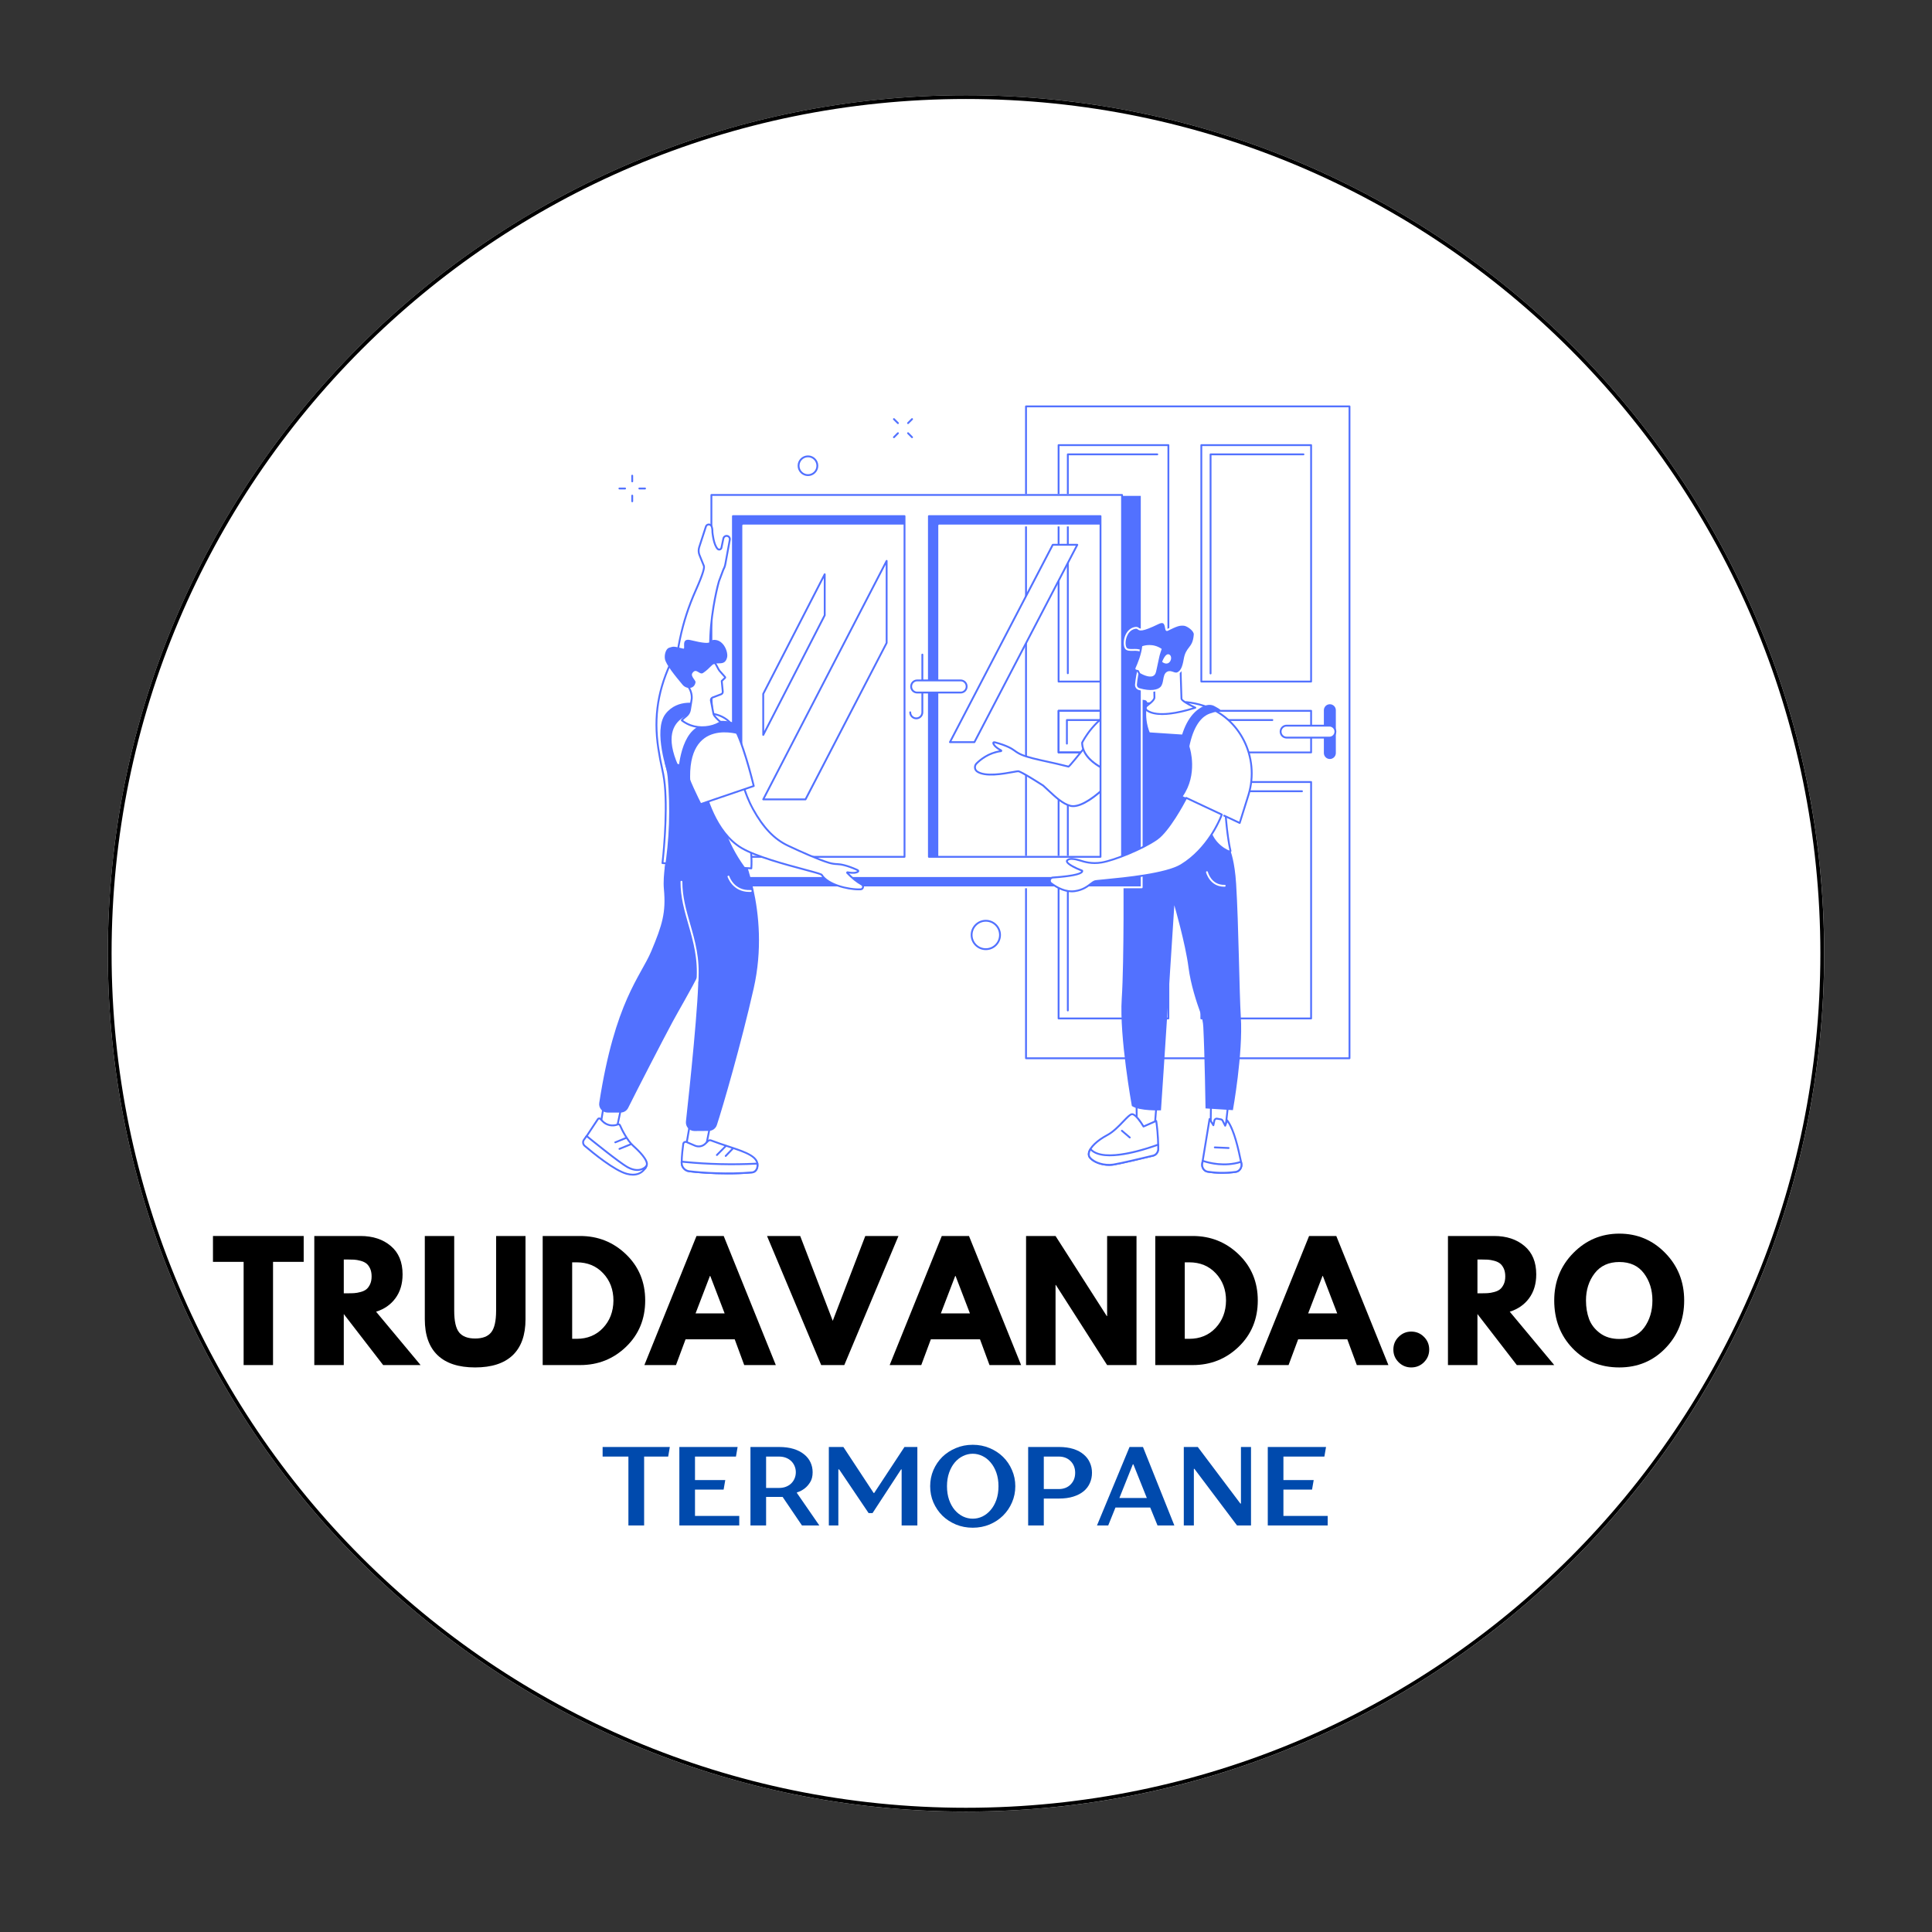 <svg xmlns="http://www.w3.org/2000/svg" xmlns:xlink="http://www.w3.org/1999/xlink" width="512" viewBox="0 0 384 384" height="512" preserveAspectRatio="xMidYMid meet"><rect x="0" y="0" width="384" height="384" fill="#333333" stroke="none"/><defs><g></g><clipPath id="aec5ff2b28"><path d="M 21.43 18.926 L 362.57 18.926 L 362.57 360.066 L 21.43 360.066 Z M 21.43 18.926 " clip-rule="nonzero"></path></clipPath><clipPath id="66c3e30001"><path d="M 192 18.926 C 97.797 18.926 21.43 95.293 21.43 189.496 C 21.43 283.699 97.797 360.066 192 360.066 C 286.203 360.066 362.57 283.699 362.57 189.496 C 362.57 95.293 286.203 18.926 192 18.926 Z M 192 18.926 " clip-rule="nonzero"></path></clipPath><clipPath id="200accfa17"><path d="M 21.43 18.926 L 362.562 18.926 L 362.562 360.059 L 21.43 360.059 Z M 21.43 18.926 " clip-rule="nonzero"></path></clipPath><clipPath id="359ceed097"><path d="M 191.996 18.926 C 97.797 18.926 21.43 95.289 21.43 189.492 C 21.43 283.691 97.797 360.059 191.996 360.059 C 286.199 360.059 362.562 283.691 362.562 189.492 C 362.562 95.289 286.199 18.926 191.996 18.926 Z M 191.996 18.926 " clip-rule="nonzero"></path></clipPath><clipPath id="5adfa562ef"><path d="M 203 80.562 L 268.586 80.562 L 268.586 211 L 203 211 Z M 203 80.562 " clip-rule="nonzero"></path></clipPath><clipPath id="adfdd40a64"><path d="M 115.586 225 L 129 225 L 129 234 L 115.586 234 Z M 115.586 225 " clip-rule="nonzero"></path></clipPath></defs><g clip-path="url(#aec5ff2b28)"><g clip-path="url(#66c3e30001)"><path fill="#ffffff" d="M 21.43 18.926 L 362.57 18.926 L 362.57 360.066 L 21.43 360.066 Z M 21.43 18.926 " fill-opacity="1" fill-rule="nonzero"></path></g></g><g clip-path="url(#200accfa17)"><g clip-path="url(#359ceed097)"><path stroke-linecap="butt" transform="matrix(0.75, 0, 0, 0.75, 21.43, 18.925)" fill="none" stroke-linejoin="miter" d="M 227.421 0.001 C 101.822 0.001 -0.001 101.819 -0.001 227.423 C -0.001 353.022 101.822 454.845 227.421 454.845 C 353.025 454.845 454.843 353.022 454.843 227.423 C 454.843 101.819 353.025 0.001 227.421 0.001 Z M 227.421 0.001 " stroke="#000000" stroke-width="2" stroke-opacity="1" stroke-miterlimit="4"></path></g></g><g clip-path="url(#5adfa562ef)"><path fill="#ffffff" d="M 268.223 210.336 L 203.926 210.336 L 203.926 80.777 L 268.223 80.777 L 268.223 210.336 " fill-opacity="1" fill-rule="nonzero"></path><path fill="#5271ff" d="M 204.113 210.152 L 268.039 210.152 L 268.039 80.961 L 204.113 80.961 Z M 268.223 210.52 L 203.926 210.52 C 203.828 210.52 203.742 210.438 203.742 210.336 L 203.742 80.773 C 203.742 80.676 203.828 80.594 203.926 80.594 L 268.223 80.594 C 268.324 80.594 268.406 80.676 268.406 80.773 L 268.406 210.336 C 268.406 210.438 268.324 210.52 268.223 210.52 " fill-opacity="1" fill-rule="nonzero"></path></g><path fill="#5271ff" d="M 210.586 135.281 L 232.043 135.281 L 232.043 88.656 L 210.586 88.656 Z M 232.227 135.648 L 210.402 135.648 C 210.301 135.648 210.219 135.566 210.219 135.465 L 210.219 88.473 C 210.219 88.371 210.301 88.289 210.402 88.289 L 232.227 88.289 C 232.328 88.289 232.41 88.371 232.41 88.473 L 232.41 135.465 C 232.41 135.566 232.328 135.648 232.227 135.648 " fill-opacity="1" fill-rule="nonzero"></path><path fill="#5271ff" d="M 212.238 133.996 C 212.137 133.996 212.055 133.914 212.055 133.812 L 212.055 90.309 C 212.055 90.207 212.137 90.125 212.238 90.125 L 230.02 90.125 C 230.121 90.125 230.203 90.207 230.203 90.309 C 230.203 90.41 230.121 90.492 230.02 90.492 L 212.422 90.492 L 212.422 133.812 C 212.422 133.914 212.34 133.996 212.238 133.996 " fill-opacity="1" fill-rule="nonzero"></path><path fill="#5271ff" d="M 238.953 135.281 L 260.41 135.281 L 260.41 88.656 L 238.953 88.656 Z M 260.598 135.648 L 238.773 135.648 C 238.668 135.648 238.59 135.566 238.59 135.465 L 238.59 88.473 C 238.59 88.371 238.668 88.289 238.773 88.289 L 260.598 88.289 C 260.695 88.289 260.777 88.371 260.777 88.473 L 260.777 135.465 C 260.777 135.566 260.695 135.648 260.598 135.648 " fill-opacity="1" fill-rule="nonzero"></path><path fill="#5271ff" d="M 240.609 134.039 C 240.508 134.039 240.426 133.957 240.426 133.855 L 240.426 90.309 C 240.426 90.207 240.508 90.125 240.609 90.125 L 259.074 90.125 C 259.176 90.125 259.258 90.207 259.258 90.309 C 259.258 90.41 259.176 90.492 259.074 90.492 L 240.793 90.492 L 240.793 133.855 C 240.793 133.957 240.711 134.039 240.609 134.039 " fill-opacity="1" fill-rule="nonzero"></path><path fill="#5271ff" d="M 210.586 202.242 L 232.039 202.242 L 232.039 155.617 L 210.586 155.617 Z M 232.227 202.609 L 210.402 202.609 C 210.301 202.609 210.219 202.527 210.219 202.426 L 210.219 155.434 C 210.219 155.332 210.301 155.25 210.402 155.25 L 232.227 155.25 C 232.324 155.25 232.406 155.332 232.406 155.434 L 232.406 202.426 C 232.406 202.527 232.324 202.609 232.227 202.609 " fill-opacity="1" fill-rule="nonzero"></path><path fill="#5271ff" d="M 212.238 173.578 C 212.137 173.578 212.055 173.496 212.055 173.395 L 212.055 157.27 C 212.055 157.168 212.137 157.086 212.238 157.086 L 226.676 157.086 C 226.777 157.086 226.859 157.168 226.859 157.27 C 226.859 157.371 226.777 157.453 226.676 157.453 L 212.422 157.453 L 212.422 173.395 C 212.422 173.496 212.34 173.578 212.238 173.578 " fill-opacity="1" fill-rule="nonzero"></path><path fill="#5271ff" d="M 212.238 201.023 C 212.137 201.023 212.055 200.941 212.055 200.84 L 212.055 173.395 C 212.055 173.293 212.137 173.211 212.238 173.211 C 212.34 173.211 212.422 173.293 212.422 173.395 L 212.422 200.84 C 212.422 200.941 212.34 201.023 212.238 201.023 " fill-opacity="1" fill-rule="nonzero"></path><path fill="#5271ff" d="M 238.957 202.242 L 260.41 202.242 L 260.41 155.617 L 238.957 155.617 Z M 260.598 202.609 L 238.773 202.609 C 238.668 202.609 238.59 202.527 238.59 202.426 L 238.59 155.434 C 238.59 155.332 238.668 155.25 238.773 155.25 L 260.598 155.25 C 260.695 155.25 260.777 155.332 260.777 155.434 L 260.777 202.426 C 260.777 202.527 260.695 202.609 260.598 202.609 " fill-opacity="1" fill-rule="nonzero"></path><path fill="#5271ff" d="M 240.609 201.023 C 240.508 201.023 240.426 200.941 240.426 200.84 L 240.426 157.27 C 240.426 157.168 240.508 157.086 240.609 157.086 L 258.777 157.086 C 258.879 157.086 258.961 157.168 258.961 157.27 C 258.961 157.371 258.879 157.453 258.777 157.453 L 240.793 157.453 L 240.793 200.84 C 240.793 200.941 240.711 201.023 240.609 201.023 " fill-opacity="1" fill-rule="nonzero"></path><path fill="#5271ff" d="M 210.586 149.367 L 260.41 149.367 L 260.41 141.461 L 210.586 141.461 Z M 260.598 149.734 L 210.402 149.734 C 210.301 149.734 210.219 149.652 210.219 149.551 L 210.219 141.277 C 210.219 141.176 210.301 141.094 210.402 141.094 L 260.598 141.094 C 260.695 141.094 260.777 141.176 260.777 141.277 L 260.777 149.551 C 260.777 149.652 260.695 149.734 260.598 149.734 " fill-opacity="1" fill-rule="nonzero"></path><path fill="#5271ff" d="M 252.891 143.301 L 240.133 143.301 C 240.031 143.301 239.949 143.219 239.949 143.117 C 239.949 143.016 240.031 142.93 240.133 142.93 L 252.891 142.93 C 252.992 142.93 253.074 143.016 253.074 143.117 C 253.074 143.219 252.992 143.301 252.891 143.301 " fill-opacity="1" fill-rule="nonzero"></path><path fill="#5271ff" d="M 210.586 149.367 L 224.605 149.367 L 224.605 141.461 L 210.586 141.461 Z M 224.789 149.734 L 210.402 149.734 C 210.301 149.734 210.219 149.656 210.219 149.555 L 210.219 141.277 C 210.219 141.176 210.301 141.094 210.402 141.094 L 224.789 141.094 C 224.891 141.094 224.973 141.176 224.973 141.277 L 224.973 149.555 C 224.973 149.656 224.891 149.734 224.789 149.734 " fill-opacity="1" fill-rule="nonzero"></path><path fill="#5271ff" d="M 212.055 147.984 C 211.953 147.984 211.871 147.902 211.871 147.805 L 211.871 143.113 C 211.871 143.012 211.953 142.93 212.055 142.93 L 237.945 142.93 C 238.047 142.93 238.129 143.012 238.129 143.113 C 238.129 143.215 238.047 143.301 237.945 143.301 L 212.238 143.301 L 212.238 147.805 C 212.238 147.902 212.156 147.984 212.055 147.984 " fill-opacity="1" fill-rule="nonzero"></path><path fill="#5271ff" d="M 264.316 150.859 C 264.977 150.859 265.508 150.328 265.508 149.668 L 265.508 141.16 C 265.508 140.504 264.977 139.973 264.316 139.973 C 263.66 139.973 263.129 140.504 263.129 141.16 L 263.129 149.668 C 263.129 150.328 263.66 150.859 264.316 150.859 " fill-opacity="1" fill-rule="nonzero"></path><path fill="#ffffff" d="M 265.418 145.414 C 265.418 144.758 264.887 144.227 264.23 144.227 L 255.719 144.227 C 255.062 144.227 254.531 144.758 254.531 145.414 C 254.531 146.074 255.062 146.605 255.719 146.605 L 264.23 146.605 C 264.887 146.605 265.418 146.074 265.418 145.414 " fill-opacity="1" fill-rule="nonzero"></path><path fill="#5271ff" d="M 255.719 144.41 C 255.164 144.41 254.715 144.859 254.715 145.414 C 254.715 145.973 255.164 146.422 255.719 146.422 L 264.23 146.422 C 264.785 146.422 265.234 145.973 265.234 145.414 C 265.234 144.859 264.785 144.41 264.23 144.41 Z M 264.23 146.789 L 255.719 146.789 C 254.961 146.789 254.348 146.172 254.348 145.414 C 254.348 144.66 254.961 144.043 255.719 144.043 L 264.23 144.043 C 264.988 144.043 265.605 144.66 265.605 145.414 C 265.605 146.172 264.988 146.789 264.23 146.789 " fill-opacity="1" fill-rule="nonzero"></path><path fill="#ffffff" d="M 244.066 219.824 L 243.547 224.461 L 240.609 224.809 L 240.691 219.305 L 244.066 219.824 " fill-opacity="1" fill-rule="nonzero"></path><path fill="#5271ff" d="M 240.871 219.52 L 240.797 224.602 L 243.379 224.297 L 243.867 219.98 Z M 240.613 224.992 C 240.566 224.992 240.523 224.977 240.488 224.945 C 240.449 224.91 240.426 224.859 240.43 224.805 L 240.508 219.301 C 240.508 219.25 240.531 219.199 240.574 219.164 C 240.613 219.129 240.668 219.117 240.719 219.125 L 244.098 219.645 C 244.195 219.656 244.262 219.746 244.25 219.844 L 243.73 224.484 C 243.719 224.566 243.652 224.633 243.566 224.645 L 240.633 224.992 C 240.625 224.992 240.617 224.992 240.613 224.992 " fill-opacity="1" fill-rule="nonzero"></path><path fill="#ffffff" d="M 240.031 232.883 C 241.25 233.078 243.25 233.254 245.605 232.922 C 246.379 232.816 246.898 232.02 246.727 231.207 C 246.242 228.953 245.41 224.672 243.91 222.68 L 243.516 223.75 L 243.004 222.734 C 242.934 222.594 242.805 222.5 242.66 222.48 L 241.883 222.336 C 241.641 222.305 241.414 222.473 241.363 222.727 L 241.164 223.656 L 240.414 222.406 L 238.945 231.305 C 238.84 232.066 239.324 232.773 240.031 232.883 " fill-opacity="1" fill-rule="nonzero"></path><path fill="#5271ff" d="M 240.512 222.93 L 239.129 231.336 C 239.039 231.992 239.457 232.605 240.062 232.703 C 241.305 232.898 243.27 233.066 245.582 232.742 C 245.887 232.699 246.16 232.527 246.344 232.262 C 246.551 231.969 246.621 231.602 246.547 231.246 L 246.441 230.758 C 245.98 228.574 245.219 224.984 243.961 223.07 L 243.688 223.812 C 243.66 223.883 243.598 223.93 243.527 223.934 C 243.453 223.938 243.383 223.898 243.352 223.832 L 242.84 222.816 C 242.797 222.73 242.719 222.672 242.633 222.66 L 241.848 222.52 C 241.711 222.5 241.574 222.605 241.543 222.762 L 241.344 223.695 C 241.332 223.77 241.27 223.824 241.195 223.836 C 241.121 223.852 241.047 223.816 241.008 223.75 Z M 242.945 233.293 C 241.762 233.293 240.754 233.184 240.004 233.066 C 239.203 232.938 238.645 232.137 238.766 231.281 L 240.23 222.375 C 240.246 222.301 240.305 222.242 240.379 222.227 C 240.457 222.211 240.531 222.246 240.57 222.312 L 241.082 223.16 L 241.184 222.688 C 241.258 222.34 241.574 222.109 241.906 222.156 L 242.691 222.301 C 242.891 222.328 243.07 222.461 243.168 222.652 L 243.488 223.289 L 243.738 222.613 C 243.762 222.551 243.816 222.508 243.883 222.496 C 243.953 222.488 244.016 222.516 244.059 222.566 C 245.48 224.457 246.309 228.355 246.801 230.684 L 246.906 231.172 C 247.004 231.621 246.906 232.098 246.648 232.473 C 246.402 232.824 246.039 233.047 245.633 233.105 C 244.668 233.242 243.766 233.293 242.945 233.293 " fill-opacity="1" fill-rule="nonzero"></path><path fill="#ffffff" d="M 240.031 232.883 C 241.25 233.078 243.25 233.254 245.605 232.922 C 246.379 232.816 246.898 232.02 246.727 231.207 C 246.707 231.117 246.684 231.02 246.664 230.926 C 243.383 231.969 240.273 231.145 239.043 230.719 L 238.945 231.305 C 238.84 232.066 239.324 232.773 240.031 232.883 " fill-opacity="1" fill-rule="nonzero"></path><path fill="#5271ff" d="M 239.188 230.961 L 239.129 231.336 C 239.039 231.992 239.457 232.605 240.062 232.703 C 241.305 232.898 243.27 233.066 245.582 232.742 C 245.887 232.699 246.16 232.527 246.344 232.262 C 246.551 231.969 246.621 231.602 246.547 231.246 L 246.527 231.16 C 243.422 232.082 240.5 231.387 239.188 230.961 Z M 242.945 233.293 C 241.762 233.293 240.754 233.184 240.004 233.066 C 239.203 232.938 238.645 232.137 238.766 231.281 L 238.863 230.691 C 238.871 230.637 238.902 230.59 238.949 230.562 C 238.996 230.535 239.051 230.527 239.102 230.547 C 240.277 230.949 243.363 231.781 246.609 230.75 C 246.66 230.734 246.711 230.738 246.758 230.766 C 246.801 230.793 246.832 230.836 246.844 230.887 L 246.906 231.172 C 247.004 231.621 246.906 232.098 246.648 232.473 C 246.402 232.824 246.039 233.047 245.633 233.105 C 244.668 233.242 243.766 233.293 242.945 233.293 " fill-opacity="1" fill-rule="nonzero"></path><path fill="#5271ff" d="M 244.195 228.359 C 244.191 228.359 244.188 228.359 244.188 228.359 L 241.441 228.238 C 241.34 228.234 241.262 228.148 241.266 228.047 C 241.27 227.945 241.359 227.867 241.457 227.871 L 244.199 227.992 C 244.301 227.996 244.383 228.082 244.379 228.184 C 244.371 228.281 244.293 228.359 244.195 228.359 " fill-opacity="1" fill-rule="nonzero"></path><path fill="#ffffff" d="M 230.012 217.621 L 229.477 224.391 L 225.949 224.363 L 225.887 217.59 L 230.012 217.621 " fill-opacity="1" fill-rule="nonzero"></path><path fill="#5271ff" d="M 226.133 224.184 L 229.305 224.207 L 229.812 217.805 L 226.07 217.777 Z M 229.477 224.574 C 229.473 224.574 229.473 224.574 229.473 224.574 L 225.949 224.551 C 225.848 224.547 225.766 224.469 225.766 224.367 L 225.699 217.594 C 225.699 217.543 225.719 217.496 225.754 217.461 C 225.789 217.426 225.832 217.406 225.887 217.406 L 230.016 217.438 C 230.066 217.438 230.113 217.461 230.148 217.496 C 230.184 217.535 230.199 217.586 230.195 217.637 L 229.656 224.406 C 229.648 224.5 229.57 224.574 229.477 224.574 " fill-opacity="1" fill-rule="nonzero"></path><path fill="#ffffff" d="M 230.203 228.348 C 230.203 228.988 229.785 229.551 229.203 229.691 C 227.168 230.18 222.586 231.27 221.281 231.469 C 219.59 231.727 217.52 231.156 216.641 230.09 C 215.766 229.023 217.348 227.055 220.082 225.609 C 222.246 224.465 224.137 221.57 224.961 221.453 C 225.785 221.34 227.281 223.902 227.281 223.902 L 229.805 222.797 C 229.805 222.797 230.207 225.102 230.203 228.348 " fill-opacity="1" fill-rule="nonzero"></path><path fill="#5271ff" d="M 230.203 228.348 L 230.207 228.348 Z M 225.02 221.633 C 225.008 221.633 224.996 221.637 224.984 221.637 C 224.68 221.68 224.062 222.324 223.41 223.008 C 222.508 223.953 221.383 225.125 220.164 225.77 C 218.211 226.805 216.812 228.137 216.609 229.16 C 216.547 229.48 216.602 229.754 216.785 229.973 C 217.602 230.965 219.566 231.543 221.254 231.285 C 222.559 231.09 227.219 229.98 229.16 229.512 C 229.66 229.391 230.02 228.902 230.02 228.348 C 230.023 225.738 229.758 223.723 229.66 223.059 L 227.355 224.074 C 227.27 224.109 227.168 224.078 227.121 223.996 C 226.539 223 225.52 221.633 225.02 221.633 Z M 220.445 231.715 C 218.871 231.715 217.254 231.121 216.5 230.207 C 216.25 229.902 216.16 229.516 216.246 229.09 C 216.477 227.941 217.914 226.547 219.996 225.445 C 221.16 224.828 222.258 223.68 223.141 222.754 C 223.93 221.93 224.504 221.332 224.934 221.273 C 225.762 221.156 226.965 223.02 227.355 223.672 L 229.73 222.625 C 229.781 222.605 229.84 222.605 229.891 222.633 C 229.941 222.66 229.977 222.707 229.984 222.762 C 229.988 222.785 230.391 225.121 230.387 228.348 C 230.387 229.07 229.906 229.711 229.246 229.867 C 227.297 230.34 222.629 231.449 221.309 231.652 C 221.027 231.691 220.734 231.715 220.445 231.715 " fill-opacity="1" fill-rule="nonzero"></path><path fill="#ffffff" d="M 221.281 231.469 C 222.59 231.27 227.168 230.18 229.203 229.691 C 229.785 229.551 230.203 228.988 230.203 228.348 C 230.203 228.059 230.203 227.777 230.195 227.504 C 227.895 228.355 219.277 231.281 216.734 228.387 C 216.34 229.043 216.277 229.645 216.645 230.09 C 217.52 231.156 219.59 231.727 221.281 231.469 " fill-opacity="1" fill-rule="nonzero"></path><path fill="#5271ff" d="M 216.777 228.691 C 216.578 229.094 216.465 229.586 216.785 229.973 C 217.602 230.965 219.566 231.543 221.254 231.285 C 222.559 231.09 227.219 229.98 229.16 229.512 C 229.66 229.391 230.02 228.902 230.02 228.348 C 230.02 228.148 230.02 227.957 230.016 227.762 C 227.273 228.758 219.48 231.262 216.777 228.691 Z M 221.281 231.469 L 221.285 231.469 Z M 220.445 231.715 C 218.871 231.715 217.254 231.121 216.5 230.207 C 216.102 229.719 216.125 229.039 216.578 228.289 C 216.609 228.238 216.66 228.207 216.719 228.203 C 216.777 228.195 216.836 228.219 216.875 228.266 C 219.379 231.117 228.359 227.988 230.133 227.332 C 230.188 227.309 230.25 227.316 230.301 227.352 C 230.348 227.383 230.379 227.438 230.379 227.5 C 230.387 227.773 230.391 228.059 230.387 228.348 C 230.387 229.07 229.906 229.711 229.246 229.867 C 227.297 230.34 222.629 231.449 221.309 231.652 C 221.027 231.691 220.738 231.715 220.445 231.715 " fill-opacity="1" fill-rule="nonzero"></path><path fill="#5271ff" d="M 224.551 226.27 C 224.512 226.27 224.469 226.258 224.434 226.227 L 222.867 224.883 C 222.789 224.816 222.781 224.703 222.848 224.625 C 222.914 224.547 223.031 224.539 223.105 224.605 L 224.672 225.949 C 224.75 226.016 224.758 226.129 224.691 226.207 C 224.656 226.25 224.605 226.27 224.551 226.27 " fill-opacity="1" fill-rule="nonzero"></path><path fill="#5271ff" d="M 244.574 169.148 C 244.574 169.148 245.414 171.18 245.691 175.688 C 246.195 183.848 246.324 197.363 246.621 202.074 C 247.09 209.387 245.047 220.652 245.047 220.652 L 239.609 220.305 C 239.609 220.305 239.441 209.422 239.168 204.145 C 239.117 203.145 238.91 202.164 238.566 201.227 C 237.875 199.34 236.66 195.684 236.23 192.32 C 235.617 187.52 233.406 179.926 233.406 179.926 C 233.406 179.926 230.977 217.723 230.75 220.691 C 230.75 220.691 226.48 220.863 224.965 219.824 C 224.965 219.824 222.457 206.016 222.953 198.516 C 223.453 191.016 223.297 172.375 223.297 172.375 L 244.574 169.148 " fill-opacity="1" fill-rule="nonzero"></path><path fill="#ffffff" d="M 243.297 176.238 C 240.453 176.238 239.723 173.422 239.715 173.395 C 239.691 173.297 239.754 173.195 239.852 173.172 C 239.949 173.148 240.047 173.207 240.074 173.305 C 240.102 173.414 240.766 175.949 243.418 175.871 C 243.523 175.867 243.605 175.945 243.605 176.047 C 243.609 176.148 243.531 176.234 243.426 176.238 C 243.383 176.238 243.34 176.238 243.297 176.238 " fill-opacity="1" fill-rule="nonzero"></path><path fill="#ffffff" d="M 197.805 147.555 C 197.188 147.391 197.406 147.949 197.875 148.395 C 198.223 148.723 198.699 149 198.973 149.148 C 199.039 149.184 199.023 149.285 198.945 149.293 C 196.566 149.598 194.902 150.934 194.086 151.75 C 193.633 152.207 193.68 152.969 194.207 153.34 C 196.273 154.781 201.734 153.254 202.387 153.289 C 202.977 153.32 207.348 156.148 207.348 156.148 C 209.195 157.82 210.906 159.684 212.738 160.16 C 216.098 161.039 223.539 153.16 224.789 149.562 C 224.789 149.562 222 146.117 218.461 145.211 C 218.219 145.145 212.613 152.434 212.363 152.367 C 208.363 151.332 205.078 150.859 203.07 150.023 C 202.551 149.805 202.066 149.516 201.621 149.172 C 201.105 148.781 200.004 148.145 197.805 147.555 " fill-opacity="1" fill-rule="nonzero"></path><path fill="#5271ff" d="M 202.367 153.105 C 202.375 153.105 202.387 153.105 202.398 153.105 C 203.004 153.137 206.711 155.516 207.449 155.992 C 207.457 155.996 207.465 156.004 207.473 156.012 C 207.797 156.305 208.121 156.605 208.438 156.906 C 209.918 158.293 211.32 159.602 212.785 159.984 C 214.191 160.352 216.676 159.016 219.43 156.406 C 221.832 154.129 223.93 151.352 224.578 149.602 C 224.141 149.09 221.598 146.238 218.488 145.406 C 218.164 145.684 216.738 147.449 215.582 148.875 C 212.559 152.609 212.512 152.598 212.316 152.547 C 210.773 152.148 209.32 151.828 208.039 151.543 C 206.004 151.098 204.246 150.711 203 150.191 C 202.492 149.98 201.992 149.688 201.508 149.32 C 200.973 148.91 199.887 148.305 197.758 147.734 C 197.684 147.715 197.641 147.707 197.613 147.711 C 197.633 147.805 197.754 148.027 198.004 148.262 C 198.336 148.578 198.809 148.852 199.059 148.984 C 199.16 149.039 199.215 149.152 199.191 149.266 C 199.172 149.379 199.082 149.461 198.973 149.477 C 196.625 149.777 194.984 151.113 194.219 151.883 C 194.031 152.066 193.941 152.32 193.965 152.578 C 193.984 152.828 194.113 153.047 194.312 153.188 C 195.852 154.262 199.516 153.594 201.277 153.273 C 201.863 153.164 202.195 153.105 202.367 153.105 Z M 213.301 160.414 C 213.086 160.414 212.883 160.391 212.691 160.34 C 211.137 159.934 209.703 158.594 208.188 157.176 C 207.871 156.879 207.559 156.582 207.234 156.293 C 205.137 154.938 202.727 153.492 202.379 153.473 C 202.254 153.465 201.832 153.543 201.344 153.633 C 199.395 153.988 195.766 154.652 194.102 153.488 C 193.812 153.285 193.629 152.965 193.598 152.609 C 193.566 152.242 193.695 151.883 193.957 151.621 C 194.727 150.852 196.328 149.543 198.617 149.16 C 198.352 149 198.016 148.777 197.75 148.527 C 197.438 148.234 197.129 147.789 197.285 147.512 C 197.348 147.398 197.496 147.285 197.852 147.379 C 200.039 147.965 201.168 148.598 201.73 149.027 C 202.188 149.375 202.664 149.652 203.141 149.852 C 204.359 150.359 206.102 150.742 208.117 151.188 C 209.383 151.465 210.812 151.777 212.34 152.172 C 212.664 151.895 214.117 150.102 215.297 148.645 C 218.27 144.973 218.316 144.984 218.508 145.031 C 222.066 145.945 224.816 149.305 224.93 149.449 C 224.973 149.496 224.98 149.562 224.961 149.621 C 223.777 153.035 217.047 160.414 213.301 160.414 " fill-opacity="1" fill-rule="nonzero"></path><path fill="#ffffff" d="M 222.711 140.656 C 223.266 140.469 223.852 140.316 224.469 140.219 C 229.238 139.453 233.066 139.707 235.305 139.711 C 236.656 139.715 237.957 140.234 238.934 141.172 C 240.434 142.613 242.516 145.023 243.348 147.93 C 244.168 150.793 243.324 155.453 243.41 158.168 C 243.633 165.398 244.574 169.148 244.574 169.148 C 244.574 169.148 240.855 171.082 230.973 171.016 C 225.926 170.98 223.543 169.547 223.543 169.547 L 222.07 153.906 L 222.711 140.656 " fill-opacity="1" fill-rule="nonzero"></path><path fill="#5271ff" d="M 223.719 169.434 C 224.168 169.672 226.543 170.801 230.973 170.828 C 239.707 170.891 243.629 169.367 244.363 169.047 C 244.188 168.277 243.422 164.551 243.223 158.172 C 243.195 157.242 243.273 156.086 243.359 154.859 C 243.52 152.508 243.703 149.84 243.172 147.98 C 242.359 145.148 240.352 142.789 238.809 141.305 C 237.863 140.398 236.617 139.898 235.305 139.895 C 234.91 139.895 234.469 139.887 233.98 139.875 C 231.633 139.832 228.418 139.773 224.5 140.398 C 223.957 140.488 223.414 140.621 222.887 140.793 L 222.254 153.902 Z M 231.477 171.199 C 231.312 171.199 231.145 171.199 230.969 171.199 C 225.934 171.164 223.547 169.766 223.449 169.703 C 223.398 169.676 223.363 169.621 223.359 169.566 L 221.887 153.926 C 221.887 153.918 221.887 153.906 221.887 153.898 L 222.527 140.648 C 222.531 140.574 222.578 140.508 222.648 140.484 C 223.234 140.285 223.836 140.137 224.441 140.039 C 228.391 139.402 231.758 139.469 233.988 139.508 C 234.473 139.52 234.914 139.527 235.305 139.527 C 236.715 139.531 238.051 140.066 239.062 141.039 C 240.637 142.555 242.691 144.969 243.523 147.879 C 244.074 149.801 243.891 152.504 243.727 154.887 C 243.641 156.102 243.562 157.25 243.59 158.16 C 243.812 165.285 244.742 169.066 244.754 169.105 C 244.773 169.188 244.734 169.273 244.66 169.312 C 244.508 169.391 240.914 171.199 231.477 171.199 " fill-opacity="1" fill-rule="nonzero"></path><path fill="#5271ff" d="M 244.574 169.148 C 242.602 168.453 240.82 166.551 240.602 164.469 L 238.789 147.199 C 238.816 146.676 238.418 146.227 237.895 146.191 L 226.605 145.441 C 226.082 145.406 225.625 145.801 225.586 146.324 L 224.789 174.875 L 244.574 172.027 L 244.574 169.148 " fill-opacity="1" fill-rule="nonzero"></path><path fill="#5271ff" d="M 228.48 149.785 C 228.496 149.781 228.668 149.664 228.684 149.66 C 229.117 149.52 230.086 148.289 229.809 147.91 C 226.98 144.062 227.949 140.246 228.035 139.918 C 228.125 139.559 227.891 139.203 227.523 139.145 C 227.168 139.086 226.777 139.043 226.609 139.105 C 226.07 139.305 224.449 142.219 227.434 149.555 C 227.602 149.969 228.059 149.895 228.48 149.785 " fill-opacity="1" fill-rule="nonzero"></path><path fill="#ffffff" d="M 222.07 153.906 C 222.07 153.906 215.137 151.977 215.086 147.613 C 215.086 147.613 217.555 142.418 222.711 140.656 L 222.07 153.906 " fill-opacity="1" fill-rule="nonzero"></path><path fill="#5271ff" d="M 215.27 147.652 C 215.352 151.371 220.73 153.289 221.898 153.664 L 222.512 140.922 C 217.887 142.637 215.5 147.191 215.27 147.652 Z M 222.07 154.09 C 222.051 154.09 222.035 154.09 222.02 154.086 C 221.73 154.004 214.953 152.066 214.898 147.613 C 214.898 147.586 214.906 147.559 214.918 147.531 C 214.941 147.48 217.484 142.25 222.648 140.484 C 222.707 140.465 222.773 140.473 222.82 140.512 C 222.867 140.547 222.895 140.605 222.895 140.668 L 222.254 153.914 C 222.25 153.973 222.223 154.023 222.176 154.055 C 222.145 154.078 222.109 154.09 222.07 154.09 " fill-opacity="1" fill-rule="nonzero"></path><path fill="#ffffff" d="M 236.504 148.73 C 236.504 148.73 238.145 153.906 235.094 158.266 L 246.398 163.57 L 248.156 157.945 C 250.383 150.613 246.523 142.609 239.23 140.27 C 236.273 139.32 234.02 139.492 234.02 139.492 L 236.504 148.73 " fill-opacity="1" fill-rule="nonzero"></path><path fill="#5271ff" d="M 246.398 163.754 C 246.375 163.754 246.348 163.75 246.324 163.738 L 243.238 162.289 C 243.148 162.246 243.109 162.137 243.148 162.047 C 243.191 161.953 243.301 161.914 243.395 161.957 L 246.289 163.316 L 247.984 157.891 C 250.211 150.543 246.258 142.715 239.172 140.445 C 238.051 140.086 236.902 139.844 235.758 139.73 C 235.66 139.723 235.586 139.633 235.594 139.531 C 235.605 139.43 235.691 139.355 235.797 139.367 C 236.965 139.48 238.137 139.727 239.285 140.094 C 246.562 142.426 250.621 150.461 248.336 158 L 246.574 163.625 C 246.559 163.676 246.523 163.719 246.473 163.738 C 246.453 163.75 246.426 163.754 246.398 163.754 " fill-opacity="1" fill-rule="nonzero"></path><path fill="#5271ff" d="M 235.035 150.18 C 235.051 150.184 235.07 150.188 235.086 150.188 C 235.625 150.277 236.117 149.961 236.191 149.484 C 236.93 144.691 238.562 142.84 239.809 142.125 C 240.57 141.691 241.727 141.445 242.387 141.336 C 242.559 141.305 242.605 141.078 242.457 140.984 C 242.145 140.785 241.73 140.527 241.469 140.395 C 241.266 140.285 240.328 139.668 238.695 140.625 C 236.426 141.961 234.914 144.805 234.246 149.16 C 234.172 149.621 234.523 150.07 235.035 150.18 " fill-opacity="1" fill-rule="nonzero"></path><path fill="#5271ff" d="M 226.922 176.367 L 226.922 98.379 Z M 141.582 98.379 L 141.582 176.367 L 226.922 176.367 L 226.922 98.379 Z M 218.918 170.301 L 186.676 170.301 L 186.676 104.445 L 218.918 104.445 Z M 179.965 170.301 L 147.723 170.301 L 147.723 104.445 L 179.965 104.445 L 179.965 170.301 " fill-opacity="1" fill-rule="nonzero"></path><path fill="#ffffff" d="M 147.906 170.117 L 179.785 170.117 L 179.785 104.629 L 147.906 104.629 Z M 179.969 170.484 L 147.723 170.484 C 147.621 170.484 147.539 170.402 147.539 170.301 L 147.539 104.445 C 147.539 104.344 147.621 104.262 147.723 104.262 L 179.969 104.262 C 180.07 104.262 180.152 104.344 180.152 104.445 L 180.152 170.301 C 180.152 170.402 180.07 170.484 179.969 170.484 Z M 186.859 170.117 L 218.738 170.117 L 218.738 104.629 L 186.859 104.629 Z M 218.922 170.484 L 186.676 170.484 C 186.574 170.484 186.492 170.402 186.492 170.301 L 186.492 104.445 C 186.492 104.344 186.574 104.262 186.676 104.262 L 218.922 104.262 C 219.023 104.262 219.105 104.344 219.105 104.445 L 219.105 170.301 C 219.105 170.402 219.023 170.484 218.922 170.484 Z M 141.766 176.184 L 226.738 176.184 L 226.738 98.562 L 141.766 98.562 Z M 226.922 176.551 L 141.582 176.551 C 141.48 176.551 141.398 176.469 141.398 176.367 L 141.398 98.379 C 141.398 98.277 141.48 98.195 141.582 98.195 L 226.922 98.195 C 227.023 98.195 227.105 98.277 227.105 98.379 L 227.105 176.367 C 227.105 176.469 227.023 176.551 226.922 176.551 " fill-opacity="1" fill-rule="nonzero"></path><path fill="#ffffff" d="M 218.734 170.301 L 184.629 170.301 L 184.629 102.586 L 218.734 102.586 Z M 179.781 170.301 L 145.676 170.301 L 145.676 102.586 L 179.781 102.586 Z M 141.395 98.379 L 141.395 174.508 L 223.012 174.508 L 223.012 98.379 L 141.395 98.379 " fill-opacity="1" fill-rule="nonzero"></path><path fill="#5271ff" d="M 145.859 170.117 L 179.598 170.117 L 179.598 102.77 L 145.859 102.77 Z M 179.781 170.484 L 145.676 170.484 C 145.574 170.484 145.492 170.402 145.492 170.301 L 145.492 102.586 C 145.492 102.484 145.574 102.402 145.676 102.402 L 179.781 102.402 C 179.883 102.402 179.965 102.484 179.965 102.586 L 179.965 170.301 C 179.965 170.402 179.883 170.484 179.781 170.484 Z M 184.812 170.117 L 218.551 170.117 L 218.551 102.77 L 184.812 102.77 Z M 218.734 170.484 L 184.629 170.484 C 184.527 170.484 184.445 170.402 184.445 170.301 L 184.445 102.586 C 184.445 102.484 184.527 102.402 184.629 102.402 L 218.734 102.402 C 218.836 102.402 218.918 102.484 218.918 102.586 L 218.918 170.301 C 218.918 170.402 218.836 170.484 218.734 170.484 Z M 141.578 174.32 L 222.832 174.32 L 222.832 98.562 L 141.578 98.562 Z M 223.012 174.688 L 141.395 174.688 C 141.293 174.688 141.211 174.609 141.211 174.508 L 141.211 98.379 C 141.211 98.277 141.293 98.195 141.395 98.195 L 223.012 98.195 C 223.117 98.195 223.199 98.277 223.199 98.379 L 223.199 174.508 C 223.199 174.609 223.117 174.688 223.012 174.688 " fill-opacity="1" fill-rule="nonzero"></path><path fill="#ffffff" d="M 176.223 111.473 L 151.699 158.887 L 160.102 158.887 L 176.223 127.785 L 176.223 111.473 " fill-opacity="1" fill-rule="nonzero"></path><path fill="#5271ff" d="M 152 158.703 L 159.988 158.703 L 176.043 127.738 L 176.043 112.227 Z M 160.102 159.07 L 151.699 159.07 C 151.633 159.07 151.574 159.035 151.539 158.98 C 151.508 158.926 151.504 158.859 151.535 158.801 L 176.062 111.391 C 176.102 111.312 176.188 111.273 176.27 111.297 C 176.352 111.316 176.41 111.387 176.41 111.473 L 176.41 127.785 C 176.41 127.812 176.402 127.844 176.387 127.871 L 160.266 158.973 C 160.23 159.031 160.168 159.07 160.102 159.07 " fill-opacity="1" fill-rule="nonzero"></path><path fill="#ffffff" d="M 163.918 114.133 L 151.699 137.906 L 151.699 146.074 L 163.918 122.289 L 163.918 114.133 " fill-opacity="1" fill-rule="nonzero"></path><path fill="#5271ff" d="M 151.883 137.953 L 151.883 145.316 L 163.734 122.246 L 163.734 114.895 Z M 151.699 146.258 C 151.684 146.258 151.672 146.258 151.656 146.254 C 151.574 146.234 151.516 146.16 151.516 146.074 L 151.512 137.906 C 151.512 137.879 151.52 137.848 151.535 137.824 L 163.754 114.051 C 163.793 113.977 163.879 113.938 163.961 113.957 C 164.043 113.977 164.102 114.051 164.102 114.137 L 164.102 122.289 C 164.102 122.32 164.094 122.348 164.082 122.375 L 151.863 146.16 C 151.832 146.223 151.766 146.258 151.699 146.258 " fill-opacity="1" fill-rule="nonzero"></path><path fill="#ffffff" d="M 214.121 108.281 L 209.246 108.281 L 188.809 147.508 L 193.676 147.508 L 214.121 108.281 " fill-opacity="1" fill-rule="nonzero"></path><path fill="#5271ff" d="M 189.109 147.324 L 193.562 147.324 L 213.82 108.465 L 209.359 108.465 Z M 193.676 147.691 L 188.809 147.691 C 188.742 147.691 188.684 147.656 188.648 147.602 C 188.617 147.551 188.613 147.48 188.645 147.422 L 209.082 108.195 C 209.113 108.137 209.18 108.098 209.246 108.098 L 214.121 108.098 C 214.188 108.098 214.246 108.133 214.281 108.188 C 214.312 108.242 214.316 108.309 214.285 108.367 L 193.836 147.594 C 193.805 147.652 193.742 147.691 193.676 147.691 " fill-opacity="1" fill-rule="nonzero"></path><path fill="#5271ff" d="M 182.117 142.965 C 181.352 142.965 180.73 142.34 180.73 141.578 C 180.73 141.473 180.812 141.391 180.914 141.391 C 181.016 141.391 181.098 141.473 181.098 141.578 C 181.098 142.141 181.555 142.598 182.117 142.598 C 182.684 142.598 183.141 142.141 183.141 141.578 L 183.141 130.105 C 183.141 130.004 183.223 129.922 183.324 129.922 C 183.426 129.922 183.508 130.004 183.508 130.105 L 183.508 141.578 C 183.508 142.34 182.887 142.965 182.117 142.965 " fill-opacity="1" fill-rule="nonzero"></path><path fill="#ffffff" d="M 181.098 136.461 L 181.098 136.43 C 181.098 135.77 181.633 135.238 182.289 135.238 L 190.938 135.238 C 191.594 135.238 192.129 135.77 192.129 136.43 L 192.129 136.461 C 192.129 137.117 191.594 137.648 190.938 137.648 L 182.289 137.648 C 181.633 137.648 181.098 137.117 181.098 136.461 " fill-opacity="1" fill-rule="nonzero"></path><path fill="#5271ff" d="M 182.289 135.422 C 181.734 135.422 181.285 135.871 181.285 136.43 L 181.285 136.461 C 181.285 137.012 181.734 137.465 182.289 137.465 L 190.938 137.465 C 191.492 137.465 191.945 137.012 191.945 136.461 L 191.945 136.43 C 191.945 135.871 191.492 135.422 190.938 135.422 Z M 190.938 137.832 L 182.289 137.832 C 181.531 137.832 180.914 137.215 180.914 136.461 L 180.914 136.43 C 180.914 135.672 181.531 135.055 182.289 135.055 L 190.938 135.055 C 191.695 135.055 192.312 135.672 192.312 136.43 L 192.312 136.461 C 192.312 137.215 191.695 137.832 190.938 137.832 " fill-opacity="1" fill-rule="nonzero"></path><path fill="#ffffff" d="M 235.77 158.586 C 235.77 158.586 232.5 164.941 229.953 166.746 C 227.117 168.758 221.363 171.027 218.945 171.43 C 217.066 171.742 215.676 171.34 214.684 171.031 C 214.129 170.859 213.293 170.648 212.695 170.727 C 212.52 170.75 212.363 170.816 212.234 170.898 C 211.172 171.582 215.086 173.051 215.086 173.051 C 215.387 173.875 211.504 174.262 209.254 174.418 C 208.668 174.457 208.453 175.207 208.922 175.559 C 210.055 176.398 211.836 177.398 213.676 177.117 C 216.004 176.754 216.754 175.477 217.605 175.168 C 218.223 174.941 230.945 174.293 234.789 171.938 C 240.594 168.379 242.844 161.902 242.844 161.902 L 235.77 158.586 " fill-opacity="1" fill-rule="nonzero"></path><path fill="#5271ff" d="M 212.98 170.895 C 212.891 170.895 212.801 170.898 212.719 170.91 C 212.551 170.934 212.418 171 212.336 171.055 C 212.23 171.121 212.234 171.168 212.238 171.184 C 212.277 171.57 213.781 172.367 215.148 172.879 C 215.199 172.898 215.238 172.938 215.258 172.988 C 215.305 173.125 215.289 173.262 215.207 173.387 C 214.848 173.945 212.848 174.352 209.266 174.602 C 209.039 174.617 208.91 174.777 208.867 174.922 C 208.824 175.066 208.844 175.27 209.031 175.41 C 210.164 176.254 211.887 177.207 213.648 176.934 C 215.16 176.699 215.973 176.074 216.625 175.574 C 216.953 175.324 217.234 175.105 217.543 174.996 C 217.695 174.938 218.285 174.879 219.598 174.754 C 223.543 174.375 231.75 173.582 234.695 171.781 C 239.879 168.602 242.227 163 242.613 161.996 L 235.852 158.824 C 235.316 159.84 232.418 165.227 230.059 166.898 C 227.254 168.883 221.523 171.188 218.973 171.609 C 216.984 171.941 215.508 171.48 214.629 171.207 C 214.148 171.059 213.504 170.895 212.98 170.895 Z M 213.023 177.348 C 211.387 177.348 209.859 176.484 208.812 175.703 C 208.535 175.496 208.418 175.148 208.516 174.82 C 208.613 174.488 208.898 174.258 209.242 174.234 C 214.078 173.898 214.797 173.348 214.898 173.188 C 214.902 173.184 214.902 173.184 214.902 173.18 C 214.207 172.91 211.953 171.984 211.871 171.223 C 211.855 171.09 211.895 170.902 212.137 170.746 C 212.301 170.641 212.484 170.57 212.672 170.547 C 213.289 170.461 214.137 170.668 214.738 170.855 C 215.586 171.121 217.008 171.566 218.914 171.25 C 221.406 170.836 227.152 168.504 229.844 166.598 C 232.328 164.84 235.574 158.562 235.605 158.5 C 235.652 158.414 235.758 158.375 235.848 158.418 L 242.922 161.738 C 243.008 161.777 243.051 161.875 243.02 161.965 C 242.996 162.027 240.68 168.543 234.887 172.094 C 231.867 173.941 223.605 174.738 219.633 175.117 C 218.645 175.215 217.785 175.297 217.668 175.34 C 217.414 175.43 217.152 175.633 216.852 175.867 C 216.199 176.363 215.312 177.047 213.703 177.297 C 213.473 177.332 213.246 177.348 213.023 177.348 " fill-opacity="1" fill-rule="nonzero"></path><path fill="#ffffff" d="M 234.824 138.883 L 234.625 132.512 L 229.344 133.727 L 229.453 138.648 C 229.457 139.113 228.574 139.832 227.961 140.273 C 227.648 140.5 227.641 140.973 227.961 141.195 C 229.879 142.539 233.934 141.84 237.586 140.656 C 237.586 140.656 234.852 139.398 234.824 138.883 " fill-opacity="1" fill-rule="nonzero"></path><path fill="#5271ff" d="M 229.531 133.871 L 229.637 138.645 C 229.641 139.07 229.113 139.668 228.07 140.422 C 227.965 140.496 227.906 140.609 227.906 140.738 C 227.91 140.863 227.965 140.973 228.066 141.043 C 230.078 142.453 234.406 141.453 237.086 140.625 C 236.129 140.16 234.664 139.375 234.645 138.891 C 234.645 138.891 234.645 138.891 234.645 138.887 L 234.449 132.738 Z M 230.988 142.109 C 229.762 142.109 228.648 141.902 227.855 141.344 C 227.656 141.207 227.543 140.988 227.543 140.742 C 227.539 140.496 227.656 140.266 227.855 140.121 C 229.172 139.176 229.27 138.754 229.27 138.648 L 229.16 133.73 C 229.16 133.645 229.219 133.566 229.305 133.547 L 234.586 132.332 C 234.637 132.32 234.695 132.332 234.738 132.363 C 234.781 132.398 234.809 132.449 234.809 132.504 L 235.008 138.871 C 235.066 139.133 236.426 139.918 237.664 140.492 C 237.734 140.523 237.773 140.594 237.77 140.668 C 237.766 140.746 237.715 140.809 237.645 140.832 C 235.902 141.398 233.25 142.109 230.988 142.109 " fill-opacity="1" fill-rule="nonzero"></path><path fill="#5271ff" d="M 225.508 124.82 C 226.867 124.508 225.375 126.211 230.207 123.863 C 232.129 122.926 231.5 125.457 232 125.215 C 233.844 124.324 234.352 124.102 235.336 124.188 C 235.992 124.242 237.523 125.254 237.457 126.133 C 237.238 129.004 235.891 128.484 235.461 131.031 C 235.156 132.816 234.766 133.41 234.133 133.773 C 233.488 134.141 232.828 133.309 232.098 133.656 C 231.148 134.105 231.629 135.793 230.781 136.672 C 230.246 137.227 228.859 137.676 226.398 136.961 C 226 136.844 225.742 136.461 225.785 136.043 C 225.84 135.512 225.91 134.84 226.035 134.203 C 226.625 131.172 227.535 130.352 227.043 129.676 C 226.293 128.645 224.254 129.66 223.746 128.793 C 223.219 127.891 223.648 125.25 225.508 124.82 " fill-opacity="1" fill-rule="nonzero"></path><path fill="#ffffff" d="M 225.59 128.984 C 226.199 128.984 226.82 129.059 227.191 129.57 C 227.52 130.016 227.34 130.504 227.047 131.312 C 226.809 131.973 226.48 132.875 226.215 134.238 C 226.098 134.855 226.023 135.504 225.965 136.062 C 225.934 136.391 226.137 136.695 226.449 136.785 C 228.73 137.449 230.113 137.094 230.648 136.543 C 231.008 136.168 231.109 135.609 231.203 135.07 C 231.316 134.43 231.43 133.77 232.016 133.492 C 232.453 133.285 232.855 133.426 233.211 133.551 C 233.523 133.66 233.793 133.754 234.039 133.613 C 234.598 133.297 234.977 132.77 235.277 131 C 235.488 129.766 235.906 129.223 236.309 128.699 C 236.746 128.133 237.16 127.594 237.273 126.117 C 237.328 125.387 235.922 124.422 235.32 124.371 C 234.383 124.289 233.914 124.496 232.078 125.383 C 231.953 125.441 231.859 125.41 231.812 125.387 C 231.645 125.301 231.609 125.082 231.559 124.785 C 231.5 124.445 231.426 124.02 231.164 123.887 C 230.973 123.789 230.68 123.836 230.285 124.027 C 226.906 125.672 226.512 125.375 226.129 125.09 C 225.992 124.984 225.902 124.918 225.551 125 C 224.695 125.199 224.242 125.875 224.012 126.41 C 223.629 127.301 223.656 128.273 223.906 128.699 C 224.094 129.02 224.637 129.004 225.211 128.992 C 225.336 128.988 225.461 128.984 225.59 128.984 Z M 228.688 137.516 C 228.066 137.516 227.297 137.414 226.348 137.137 C 225.863 136.996 225.547 136.527 225.602 136.027 C 225.66 135.457 225.734 134.801 225.855 134.168 C 226.125 132.777 226.461 131.859 226.703 131.188 C 226.988 130.395 227.098 130.062 226.895 129.785 C 226.559 129.324 225.879 129.34 225.219 129.359 C 224.562 129.375 223.887 129.391 223.586 128.883 C 223.246 128.301 223.281 127.172 223.672 126.262 C 224.047 125.398 224.684 124.824 225.465 124.641 L 225.508 124.82 L 225.465 124.641 C 225.949 124.531 226.145 124.641 226.352 124.793 C 226.602 124.984 226.949 125.242 230.125 123.699 C 230.637 123.449 231.031 123.406 231.332 123.559 C 231.758 123.777 231.852 124.324 231.918 124.723 C 231.938 124.82 231.957 124.945 231.98 125.023 C 233.801 124.141 234.332 123.914 235.355 124.004 C 236.113 124.07 237.715 125.148 237.641 126.148 C 237.52 127.73 237.051 128.336 236.602 128.922 C 236.207 129.434 235.836 129.918 235.641 131.059 C 235.355 132.75 234.98 133.5 234.223 133.934 C 233.828 134.156 233.438 134.02 233.09 133.898 C 232.773 133.785 232.477 133.68 232.176 133.824 C 231.758 134.02 231.668 134.535 231.566 135.133 C 231.465 135.699 231.352 136.344 230.914 136.797 C 230.711 137.008 230.074 137.516 228.688 137.516 " fill-opacity="1" fill-rule="nonzero"></path><path fill="#ffffff" d="M 231.117 128.906 L 230.844 129.707 C 230.715 130.082 230.613 130.465 230.539 130.855 C 230.398 131.59 230.109 132.836 229.953 133.539 C 229.457 135.801 226.465 133.926 226.465 133.926 L 226.188 133.371 L 225.812 133.289 C 225.742 133.273 225.672 133.242 225.617 133.191 C 225.48 133.066 225.449 132.875 225.52 132.719 C 225.914 131.855 226.719 129.934 226.852 128.312 C 226.852 128.312 228.992 127.352 231.117 128.906 " fill-opacity="1" fill-rule="nonzero"></path><path fill="#5271ff" d="M 226.605 133.793 C 226.867 133.949 228.281 134.742 229.145 134.379 C 229.469 134.242 229.676 133.957 229.777 133.5 C 229.82 133.309 229.871 133.07 229.93 132.816 C 230.074 132.164 230.258 131.352 230.359 130.824 C 230.438 130.426 230.539 130.031 230.672 129.648 L 230.898 128.977 C 229.172 127.785 227.449 128.289 227.023 128.441 C 226.867 130.031 226.121 131.844 225.688 132.797 C 225.645 132.887 225.668 132.992 225.742 133.059 C 225.77 133.082 225.805 133.102 225.852 133.109 L 226.227 133.191 C 226.281 133.207 226.328 133.242 226.352 133.289 Z M 228.629 134.84 C 227.594 134.84 226.426 134.117 226.367 134.078 C 226.34 134.062 226.316 134.035 226.301 134.008 L 226.062 133.535 L 225.773 133.469 C 225.664 133.445 225.566 133.398 225.492 133.328 C 225.301 133.152 225.246 132.879 225.352 132.641 C 225.703 131.875 226.535 129.918 226.668 128.297 C 226.676 128.23 226.715 128.172 226.777 128.145 C 226.867 128.102 229.039 127.16 231.223 128.758 C 231.289 128.805 231.316 128.891 231.289 128.965 L 231.02 129.766 C 230.895 130.133 230.793 130.512 230.723 130.891 C 230.617 131.426 230.434 132.242 230.289 132.898 C 230.23 133.152 230.18 133.387 230.137 133.582 C 230.008 134.152 229.723 134.535 229.285 134.719 C 229.082 134.805 228.859 134.84 228.629 134.84 " fill-opacity="1" fill-rule="nonzero"></path><path fill="#ffffff" d="M 230.984 131.559 C 230.984 131.559 231.637 129.637 232.441 130.113 C 233.25 130.59 232.48 132.691 230.984 131.559 " fill-opacity="1" fill-rule="nonzero"></path><path fill="#ffffff" d="M 120.242 218.242 L 119.219 224.5 L 122.469 224.844 L 123.723 218.965 L 120.242 218.242 " fill-opacity="1" fill-rule="nonzero"></path><path fill="#5271ff" d="M 119.43 224.34 L 122.324 224.645 L 123.504 219.105 L 120.391 218.461 Z M 122.469 225.027 C 122.461 225.027 122.457 225.027 122.449 225.023 L 119.199 224.684 C 119.148 224.68 119.102 224.652 119.074 224.613 C 119.043 224.574 119.031 224.52 119.039 224.473 L 120.059 218.215 C 120.066 218.164 120.098 218.121 120.137 218.094 C 120.18 218.062 120.23 218.055 120.277 218.062 L 123.758 218.785 C 123.809 218.793 123.848 218.824 123.875 218.863 C 123.902 218.906 123.91 218.953 123.902 219 L 122.648 224.883 C 122.629 224.965 122.555 225.027 122.469 225.027 " fill-opacity="1" fill-rule="nonzero"></path><path fill="#ffffff" d="M 122.805 223.484 C 121.75 223.926 120.531 223.668 119.746 222.836 L 119.336 222.398 C 119.191 222.246 118.945 222.266 118.828 222.441 L 116.582 225.84 C 116.18 226.398 116.25 227.234 116.75 227.711 C 117.402 228.328 118.398 229.164 119.598 229.828 C 121.859 231.078 123.832 233.777 126.125 233.09 C 128.418 232.406 128.297 232.297 128.547 231.566 C 128.797 230.836 127.68 229.359 125.828 227.711 C 124.695 226.707 123.582 224.512 123.227 223.66 C 123.16 223.496 122.969 223.418 122.805 223.484 " fill-opacity="1" fill-rule="nonzero"></path><path fill="#5271ff" d="M 122.805 223.484 L 122.809 223.484 Z M 119.102 222.48 C 119.094 222.48 119.09 222.48 119.086 222.48 C 119.062 222.48 119.016 222.492 118.984 222.543 L 116.734 225.941 C 116.379 226.438 116.445 227.168 116.875 227.578 C 117.496 228.164 118.488 229.004 119.688 229.668 C 120.414 230.066 121.109 230.617 121.785 231.148 C 123.23 232.285 124.598 233.359 126.074 232.914 C 128.109 232.305 128.148 232.195 128.324 231.656 C 128.34 231.609 128.355 231.559 128.375 231.508 C 128.535 231.031 127.922 229.82 125.707 227.852 C 124.496 226.77 123.359 224.457 123.059 223.73 C 123.043 223.695 123.016 223.668 122.984 223.656 C 122.949 223.641 122.91 223.641 122.875 223.656 C 121.758 224.121 120.445 223.844 119.613 222.961 L 119.199 222.523 C 119.168 222.488 119.125 222.48 119.102 222.48 Z M 125.387 233.383 C 124.035 233.383 122.777 232.398 121.559 231.438 C 120.895 230.914 120.211 230.375 119.508 229.988 C 118.277 229.305 117.258 228.445 116.625 227.844 C 116.062 227.312 115.977 226.363 116.434 225.734 L 118.676 222.34 C 118.762 222.211 118.902 222.129 119.055 222.113 C 119.211 222.102 119.363 222.156 119.469 222.273 L 119.883 222.711 C 120.609 223.48 121.754 223.723 122.734 223.316 C 122.859 223.266 122.996 223.262 123.121 223.316 C 123.246 223.367 123.344 223.465 123.398 223.59 C 123.766 224.477 124.875 226.621 125.949 227.574 C 127.141 228.637 129.086 230.57 128.723 231.629 C 128.703 231.676 128.688 231.727 128.672 231.77 C 128.449 232.457 128.324 232.625 126.18 233.266 C 125.91 233.348 125.648 233.383 125.387 233.383 " fill-opacity="1" fill-rule="nonzero"></path><path fill="#5271ff" d="M 122.293 227.23 C 122.219 227.23 122.148 227.188 122.121 227.117 C 122.082 227.023 122.129 226.914 122.223 226.879 L 124.352 226.012 C 124.445 225.973 124.555 226.02 124.59 226.113 C 124.629 226.207 124.586 226.316 124.492 226.352 L 122.359 227.219 C 122.336 227.227 122.312 227.23 122.293 227.23 " fill-opacity="1" fill-rule="nonzero"></path><path fill="#5271ff" d="M 123.121 228.531 C 123.047 228.531 122.98 228.488 122.949 228.418 C 122.914 228.324 122.957 228.219 123.051 228.18 L 125.309 227.258 C 125.402 227.219 125.508 227.262 125.547 227.359 C 125.586 227.453 125.543 227.559 125.449 227.598 L 123.191 228.52 C 123.168 228.527 123.145 228.531 123.121 228.531 " fill-opacity="1" fill-rule="nonzero"></path><g clip-path="url(#adfdd40a64)"><path fill="#ffffff" d="M 128.48 231.738 C 128.48 231.738 127.309 233.383 124.75 231.996 C 123.047 231.07 116.594 225.793 116.594 225.793 L 116.059 226.539 C 115.789 226.914 115.852 227.441 116.207 227.742 C 117.809 229.109 122.109 232.641 124.574 233.301 C 127.652 234.129 128.48 231.738 128.48 231.738 " fill-opacity="1" fill-rule="nonzero"></path><path fill="#5271ff" d="M 116.629 226.059 L 116.207 226.645 C 115.996 226.941 116.047 227.363 116.328 227.602 C 118.02 229.047 122.211 232.48 124.625 233.125 C 126.309 233.578 127.273 233.035 127.789 232.488 C 127.137 232.789 126.102 232.938 124.664 232.156 C 123.086 231.305 117.637 226.879 116.629 226.059 Z M 125.789 233.66 C 125.414 233.66 124.996 233.605 124.527 233.48 C 122.043 232.812 117.801 229.344 116.09 227.883 C 115.664 227.52 115.586 226.883 115.91 226.43 L 116.445 225.688 C 116.473 225.645 116.52 225.617 116.57 225.609 C 116.617 225.605 116.668 225.617 116.707 225.652 C 116.773 225.703 123.168 230.93 124.84 231.832 C 127.227 233.129 128.316 231.648 128.328 231.633 C 128.383 231.559 128.48 231.535 128.562 231.574 C 128.645 231.617 128.684 231.711 128.652 231.797 C 128.645 231.82 127.977 233.66 125.789 233.66 " fill-opacity="1" fill-rule="nonzero"></path></g><path fill="#ffffff" d="M 137.832 219.305 L 136.348 227.949 L 139.941 229.688 L 141.855 220.281 L 137.832 219.305 " fill-opacity="1" fill-rule="nonzero"></path><path fill="#5271ff" d="M 136.551 227.844 L 139.809 229.418 L 141.641 220.418 L 137.98 219.531 Z M 139.941 229.871 C 139.914 229.871 139.887 229.863 139.863 229.852 L 136.266 228.113 C 136.191 228.078 136.152 227.996 136.164 227.918 L 137.652 219.273 C 137.66 219.223 137.691 219.18 137.734 219.152 C 137.773 219.125 137.828 219.113 137.875 219.125 L 141.898 220.102 C 141.996 220.125 142.055 220.219 142.035 220.316 L 140.121 229.723 C 140.109 229.781 140.074 229.828 140.023 229.852 C 140 229.863 139.969 229.871 139.941 229.871 " fill-opacity="1" fill-rule="nonzero"></path><path fill="#ffffff" d="M 135.801 227.359 C 135.688 228.188 135.5 229.719 135.484 231.094 C 135.473 231.957 136.117 232.684 136.969 232.797 C 139.379 233.105 144.836 233.445 149.488 233.02 C 149.809 232.992 150.371 232.758 150.527 231.961 C 151.055 229.273 146.41 228.617 141.316 226.668 C 141.117 226.594 140.891 226.637 140.738 226.785 L 140.191 227.32 C 139.641 227.855 138.824 228.008 138.121 227.707 L 136.453 226.992 C 136.168 226.867 135.848 227.051 135.801 227.359 " fill-opacity="1" fill-rule="nonzero"></path><path fill="#5271ff" d="M 135.805 227.359 Z M 136.266 227.137 C 136.219 227.137 136.172 227.148 136.129 227.172 C 136.051 227.219 135.996 227.293 135.984 227.383 C 135.871 228.18 135.684 229.723 135.668 231.098 C 135.66 231.863 136.23 232.516 136.992 232.613 C 139.48 232.934 144.859 233.262 149.473 232.84 C 149.59 232.828 150.188 232.734 150.348 231.926 C 150.719 230.027 148.195 229.195 144.703 228.043 C 143.594 227.676 142.449 227.297 141.25 226.84 C 141.117 226.789 140.969 226.82 140.867 226.918 L 140.316 227.453 C 139.715 228.043 138.824 228.207 138.051 227.875 L 136.379 227.16 C 136.344 227.145 136.305 227.137 136.266 227.137 Z M 144.641 233.406 C 141.516 233.406 138.598 233.191 136.945 232.977 C 135.996 232.855 135.289 232.043 135.301 231.09 C 135.316 229.695 135.508 228.137 135.621 227.332 C 135.648 227.129 135.77 226.953 135.949 226.852 C 136.125 226.754 136.336 226.742 136.523 226.82 L 138.195 227.539 C 138.832 227.812 139.562 227.676 140.062 227.191 L 140.609 226.656 C 140.812 226.457 141.117 226.395 141.383 226.496 C 142.57 226.953 143.715 227.328 144.82 227.691 C 148.352 228.859 151.141 229.781 150.707 231.996 C 150.547 232.82 149.957 233.164 149.504 233.203 C 147.926 233.348 146.254 233.406 144.641 233.406 " fill-opacity="1" fill-rule="nonzero"></path><path fill="#ffffff" d="M 135.488 230.887 C 135.488 230.887 135.484 231.027 135.484 231.094 C 135.473 231.957 136.117 232.684 136.969 232.797 C 139.379 233.105 144.836 233.445 149.488 233.02 C 149.809 232.992 150.371 232.758 150.527 231.961 C 150.574 231.715 150.547 231.273 150.547 231.273 L 150.215 231.289 C 145.516 231.523 140.805 231.41 136.121 230.949 L 135.488 230.887 " fill-opacity="1" fill-rule="nonzero"></path><path fill="#5271ff" d="M 135.668 231.09 C 135.668 231.09 135.668 231.094 135.668 231.098 C 135.66 231.863 136.23 232.516 136.992 232.613 C 139.48 232.934 144.859 233.262 149.473 232.84 C 149.59 232.828 150.188 232.734 150.348 231.926 C 150.371 231.805 150.371 231.613 150.371 231.465 L 150.223 231.473 C 145.531 231.703 140.781 231.59 136.102 231.133 Z M 144.641 233.406 C 141.516 233.406 138.598 233.191 136.945 232.977 C 135.996 232.855 135.289 232.043 135.301 231.09 C 135.301 231.023 135.305 230.883 135.305 230.883 C 135.305 230.832 135.328 230.785 135.363 230.75 C 135.402 230.715 135.453 230.699 135.504 230.703 L 136.141 230.766 C 140.797 231.223 145.531 231.336 150.207 231.105 L 150.535 231.09 C 150.645 231.086 150.723 231.16 150.73 231.262 C 150.73 231.277 150.758 231.73 150.707 231.996 C 150.547 232.82 149.957 233.164 149.504 233.203 C 147.926 233.348 146.254 233.406 144.641 233.406 " fill-opacity="1" fill-rule="nonzero"></path><path fill="#5271ff" d="M 142.484 229.75 C 142.438 229.75 142.391 229.734 142.355 229.699 C 142.285 229.629 142.281 229.512 142.355 229.438 L 144.141 227.641 C 144.215 227.57 144.328 227.57 144.402 227.641 C 144.473 227.711 144.473 227.828 144.402 227.898 L 142.617 229.699 C 142.578 229.734 142.531 229.75 142.484 229.75 " fill-opacity="1" fill-rule="nonzero"></path><path fill="#5271ff" d="M 144.238 229.938 C 144.195 229.938 144.148 229.922 144.113 229.887 C 144.039 229.816 144.035 229.699 144.105 229.629 L 145.535 228.137 C 145.605 228.062 145.723 228.062 145.793 228.129 C 145.867 228.199 145.871 228.316 145.801 228.391 L 144.371 229.883 C 144.336 229.918 144.289 229.938 144.238 229.938 " fill-opacity="1" fill-rule="nonzero"></path><path fill="#5271ff" d="M 132.449 169.688 C 132.559 170.164 131.688 173.824 131.957 176.727 C 132.383 181.371 131.645 183.812 129.449 189.051 C 127.316 194.129 122.238 198.988 119.105 219.203 C 118.949 220.215 119.738 221.129 120.762 221.129 L 123.355 221.129 C 123.992 221.129 124.574 220.77 124.855 220.195 C 126.52 216.828 131.664 206.855 133.676 203.113 C 136.043 198.719 142.801 187.719 143.141 182.477 C 143.457 177.539 143.027 170.488 142.977 169.699 C 142.973 169.656 142.938 169.625 142.895 169.625 L 132.449 169.688 " fill-opacity="1" fill-rule="nonzero"></path><path fill="#5271ff" d="M 146.996 168.336 C 146.996 168.336 153.289 181.035 149.801 196.457 C 147.273 207.613 143.652 220.059 142.484 223.605 C 142.254 224.301 141.605 224.773 140.875 224.777 L 138.043 224.797 C 137.02 224.809 136.223 223.922 136.336 222.902 C 136.992 217.023 139.008 197.984 138.785 193.391 C 138.426 185.816 136.469 182.719 136.02 177.391 C 135.527 171.586 136.793 168.57 136.793 168.57 L 146.996 168.336 " fill-opacity="1" fill-rule="nonzero"></path><path fill="#ffffff" d="M 148.93 177.277 C 145.586 177.277 144.625 174.312 144.613 174.281 C 144.582 174.184 144.637 174.082 144.734 174.051 C 144.832 174.02 144.934 174.074 144.965 174.172 C 145 174.289 145.918 177.07 149.207 176.902 C 149.309 176.898 149.395 176.977 149.402 177.078 C 149.406 177.18 149.328 177.266 149.227 177.27 C 149.125 177.273 149.027 177.277 148.93 177.277 " fill-opacity="1" fill-rule="nonzero"></path><path fill="#ffffff" d="M 138.613 195.141 C 138.605 195.141 138.602 195.141 138.598 195.141 C 138.496 195.133 138.422 195.047 138.43 194.945 C 138.777 190.562 137.777 187.082 136.812 183.715 C 136.012 180.922 135.254 178.281 135.258 175.25 C 135.258 175.148 135.34 175.066 135.441 175.066 C 135.543 175.066 135.625 175.148 135.625 175.25 C 135.621 178.23 136.371 180.844 137.168 183.613 C 138.141 187.012 139.148 190.523 138.793 194.973 C 138.789 195.07 138.707 195.141 138.613 195.141 " fill-opacity="1" fill-rule="nonzero"></path><path fill="#ffffff" d="M 143.766 113.23 C 143.922 112.938 144.098 112.586 144.191 111.977 L 145.055 107.273 C 145.117 106.934 144.898 106.602 144.555 106.523 C 144.203 106.445 143.852 106.672 143.777 107.023 L 143.395 108.836 C 143.352 109.207 142.898 109.367 142.633 109.102 C 141.797 108.258 141.598 105.742 141.598 105.742 C 141.598 105.742 141.625 104.773 141.344 104.48 L 141.27 104.402 C 140.973 104.102 140.441 104.246 140.301 104.66 L 138.98 108.723 C 138.809 109.242 138.82 109.797 139.012 110.285 L 139.902 112.488 C 140.078 113.023 139.309 115.039 138.281 117.344 C 135.512 123.539 134.094 130.25 134.184 137.031 C 134.254 142.145 134.395 147.133 134.688 147.406 C 135.316 148 140.934 142.398 141.586 141.832 C 141.66 141.77 140.844 133.719 141.172 126.508 C 141.434 120.812 142.855 115.605 142.898 115.539 L 143.766 113.23 " fill-opacity="1" fill-rule="nonzero"></path><path fill="#5271ff" d="M 142.898 115.539 Z M 134.82 147.273 C 134.895 147.281 135.332 147.23 137.316 145.52 C 138.543 144.465 139.902 143.172 140.719 142.395 C 141.031 142.098 141.273 141.867 141.406 141.746 C 141.402 141.586 141.375 141.148 141.336 140.617 C 141.156 138.051 140.738 132.043 140.992 126.5 C 141.246 120.949 142.57 115.926 142.727 115.473 L 143.594 113.164 C 143.594 113.16 143.598 113.152 143.602 113.145 C 143.766 112.836 143.922 112.508 144.012 111.949 L 144.871 107.242 C 144.918 106.992 144.762 106.758 144.516 106.703 C 144.395 106.676 144.27 106.699 144.164 106.766 C 144.059 106.832 143.984 106.938 143.957 107.062 L 143.578 108.871 C 143.551 109.098 143.387 109.301 143.156 109.383 C 142.926 109.461 142.676 109.402 142.504 109.23 C 141.633 108.348 141.422 105.863 141.414 105.758 C 141.414 105.75 141.414 105.742 141.414 105.738 C 141.426 105.367 141.367 104.77 141.211 104.605 L 141.137 104.531 C 141.051 104.441 140.922 104.406 140.789 104.438 C 140.641 104.469 140.523 104.578 140.477 104.719 L 139.156 108.777 C 139 109.258 139.008 109.77 139.184 110.219 L 140.074 112.418 C 140.188 112.762 140.137 113.641 138.449 117.418 C 135.648 123.684 134.277 130.281 134.367 137.031 C 134.484 145.582 134.715 147.055 134.82 147.273 Z M 134.801 147.625 C 134.699 147.625 134.621 147.594 134.562 147.539 C 134.426 147.41 134.137 147.141 134 137.035 C 133.91 130.23 135.293 123.582 138.113 117.27 C 139.703 113.715 139.809 112.781 139.73 112.543 L 138.844 110.355 C 138.633 109.824 138.621 109.223 138.809 108.664 L 140.129 104.605 C 140.219 104.336 140.434 104.141 140.707 104.078 C 140.965 104.02 141.223 104.094 141.402 104.273 L 141.473 104.352 C 141.789 104.68 141.785 105.539 141.781 105.734 C 141.797 105.902 142.012 108.207 142.766 108.973 C 142.836 109.047 142.938 109.066 143.035 109.035 C 143.137 109 143.203 108.918 143.215 108.812 L 143.598 106.984 C 143.645 106.766 143.773 106.578 143.965 106.457 C 144.152 106.336 144.379 106.293 144.598 106.344 C 145.035 106.441 145.316 106.867 145.234 107.309 L 144.375 112.008 C 144.277 112.617 144.105 112.984 143.934 113.305 L 143.07 115.602 C 143.066 115.605 143.066 115.609 143.066 115.609 C 143.027 115.734 141.621 120.762 141.359 126.516 C 141.105 132.039 141.523 138.031 141.703 140.59 C 141.793 141.895 141.793 141.895 141.707 141.969 C 141.598 142.066 141.336 142.316 140.973 142.66 C 137.25 146.203 135.5 147.625 134.801 147.625 " fill-opacity="1" fill-rule="nonzero"></path><path fill="#ffffff" d="M 146.641 157.824 L 140.676 143.719 C 140.559 135.816 141.531 130.617 141.531 130.617 L 134.18 129.844 L 133.227 131.945 C 130.637 137.637 129.812 143.246 131.047 149.941 C 131.301 151.742 131.898 153.551 132.129 155.977 C 132.75 162.508 131.668 171.551 131.668 171.551 L 149.332 172.594 C 149.723 166.59 147.137 161.758 146.641 157.824 " fill-opacity="1" fill-rule="nonzero"></path><path fill="#5271ff" d="M 131.875 171.379 L 149.16 172.398 C 149.367 168.641 148.406 165.34 147.559 162.426 C 147.086 160.809 146.641 159.277 146.461 157.871 L 140.508 143.793 C 140.5 143.77 140.492 143.746 140.492 143.723 C 140.387 136.738 141.145 131.805 141.316 130.781 L 134.293 130.039 L 133.391 132.023 C 130.703 137.934 130.035 143.449 131.227 149.906 C 131.328 150.633 131.488 151.359 131.656 152.125 C 131.898 153.238 132.172 154.5 132.312 155.957 C 132.879 161.906 132.023 170.027 131.875 171.379 Z M 149.332 172.777 C 149.328 172.777 149.324 172.777 149.32 172.777 L 131.66 171.73 C 131.609 171.73 131.562 171.703 131.527 171.668 C 131.496 171.629 131.48 171.578 131.488 171.527 C 131.5 171.438 132.559 162.43 131.945 155.992 C 131.809 154.555 131.547 153.359 131.297 152.203 C 131.129 151.43 130.969 150.699 130.863 149.965 C 129.66 143.438 130.336 137.855 133.059 131.871 L 134.012 129.766 C 134.047 129.695 134.117 129.652 134.199 129.66 L 141.551 130.438 C 141.602 130.441 141.648 130.469 141.68 130.508 C 141.711 130.551 141.723 130.602 141.715 130.652 C 141.703 130.703 140.746 135.91 140.859 143.68 L 146.809 157.754 C 146.816 157.77 146.82 157.785 146.824 157.801 C 146.996 159.184 147.441 160.711 147.91 162.324 C 148.781 165.312 149.77 168.703 149.516 172.605 C 149.508 172.703 149.43 172.777 149.332 172.777 " fill-opacity="1" fill-rule="nonzero"></path><path fill="#5271ff" d="M 132.07 151.41 L 137.66 152.336 L 139.707 155.848 C 141.531 158.973 143.117 162.234 144.371 165.625 C 145.363 168.309 146.871 170.895 148.562 173.059 L 140.316 173.875 L 132.07 173 C 133.047 166.859 133.262 160.629 132.707 154.441 C 132.652 153.836 132.543 153.238 132.395 152.652 L 132.07 151.41 " fill-opacity="1" fill-rule="nonzero"></path><path fill="#ffffff" d="M 147.449 168.582 C 151.926 171.184 163.035 173.41 163.32 173.879 C 164.5 175.816 168.59 176.871 171.059 176.762 C 171.57 176.738 171.723 176.062 171.277 175.812 C 170.523 175.395 169.516 174.684 168.395 173.504 C 168.34 173.449 168.391 173.359 168.465 173.375 C 168.762 173.434 169.301 173.516 169.77 173.484 C 170.398 173.438 170.918 173.145 170.344 172.887 C 168.293 171.965 167.059 171.77 166.426 171.75 C 165.875 171.734 165.328 171.652 164.805 171.496 C 162.754 170.887 159.406 169.398 156.613 168.082 C 153.48 166.605 151.348 163.863 149.676 160.832 C 147.723 157.289 147.148 153.738 147.148 153.738 L 139.891 156.309 C 139.891 156.309 141.582 165.18 147.449 168.582 " fill-opacity="1" fill-rule="nonzero"></path><path fill="#5271ff" d="M 163.18 173.996 Z M 147.539 168.422 C 150.449 170.113 156.141 171.633 159.906 172.641 C 162.688 173.387 163.352 173.578 163.477 173.785 C 164.625 175.676 168.664 176.684 171.051 176.578 C 171.227 176.57 171.32 176.445 171.348 176.332 C 171.375 176.215 171.348 176.062 171.188 175.973 C 170.199 175.422 169.215 174.633 168.262 173.629 C 168.184 173.547 168.168 173.426 168.223 173.324 C 168.277 173.227 168.391 173.172 168.5 173.195 C 168.773 173.246 169.301 173.332 169.754 173.301 C 170.082 173.273 170.312 173.184 170.391 173.125 C 170.371 173.109 170.332 173.086 170.27 173.055 C 168.285 172.164 167.078 171.953 166.418 171.934 C 165.836 171.914 165.273 171.828 164.75 171.672 C 162.629 171.039 159.113 169.461 156.535 168.246 C 153.789 166.953 151.559 164.629 149.516 160.922 C 147.844 157.887 147.168 154.812 147.008 153.984 L 140.102 156.43 C 140.363 157.617 142.238 165.348 147.539 168.422 Z M 170.703 176.953 C 168.203 176.953 164.348 175.891 163.172 173.988 C 162.965 173.84 161.434 173.43 159.812 172.996 C 156.027 171.984 150.305 170.453 147.355 168.742 C 141.484 165.336 139.727 156.434 139.711 156.344 C 139.691 156.254 139.742 156.168 139.828 156.137 L 147.086 153.566 C 147.137 153.547 147.195 153.555 147.242 153.582 C 147.289 153.609 147.32 153.656 147.328 153.711 C 147.336 153.746 147.922 157.27 149.836 160.742 C 151.844 164.379 154.02 166.656 156.691 167.914 C 159.258 169.125 162.758 170.695 164.855 171.32 C 165.348 171.465 165.879 171.551 166.43 171.566 C 167.125 171.586 168.379 171.805 170.418 172.719 C 170.75 172.871 170.793 173.051 170.77 173.176 C 170.715 173.488 170.203 173.633 169.781 173.664 C 169.434 173.691 169.051 173.652 168.754 173.609 C 169.609 174.477 170.488 175.164 171.367 175.652 C 171.645 175.809 171.777 176.105 171.703 176.414 C 171.633 176.723 171.383 176.93 171.066 176.945 C 170.949 176.949 170.828 176.953 170.703 176.953 " fill-opacity="1" fill-rule="nonzero"></path><path fill="#ffffff" d="M 138.605 142 C 139.727 141.727 140.883 141.73 141.789 141.891 C 143.242 142.148 144.605 142.855 145.621 144.199 C 147.543 146.746 149.816 156.223 149.816 156.223 L 139.23 159.828 C 139.23 159.828 137.051 155.742 135.73 151.656 L 138.605 142 " fill-opacity="1" fill-rule="nonzero"></path><path fill="#5271ff" d="M 139.23 160.012 C 139.164 160.012 139.102 159.977 139.07 159.914 C 139.047 159.875 136.867 155.766 135.555 151.715 C 135.523 151.617 135.578 151.516 135.676 151.48 C 135.77 151.449 135.875 151.504 135.906 151.602 C 137.074 155.207 138.934 158.855 139.32 159.605 L 149.598 156.105 C 149.285 154.84 147.215 146.613 145.473 144.309 C 144.562 143.098 143.312 142.348 141.758 142.07 C 141.656 142.055 141.59 141.957 141.609 141.859 C 141.625 141.758 141.719 141.691 141.82 141.711 C 143.445 141.996 144.809 142.82 145.77 144.086 C 147.691 146.637 149.902 155.793 149.992 156.18 C 150.016 156.273 149.965 156.367 149.875 156.398 L 139.289 160.004 C 139.27 160.008 139.25 160.012 139.23 160.012 " fill-opacity="1" fill-rule="nonzero"></path><path fill="#5271ff" d="M 139.863 141.508 C 139.863 141.508 129.371 141.332 135.289 153.199 L 132.73 153.738 C 132.73 153.738 129.734 145.203 132.262 141.91 C 134.742 138.676 138.945 139.898 138.945 139.898 L 139.863 141.508 " fill-opacity="1" fill-rule="nonzero"></path><path fill="#5271ff" d="M 147.172 146.051 C 147.172 146.051 136.445 142.297 137.203 155.539 L 134.773 154.191 C 134.773 154.191 134.891 146.043 139.078 144.266 C 143.52 142.379 146.188 143.77 146.188 143.77 L 147.172 146.051 " fill-opacity="1" fill-rule="nonzero"></path><path fill="#ffffff" d="M 141.793 141.828 L 141.285 139.188 C 141.273 138.945 141.418 138.723 141.641 138.633 L 143.332 137.988 C 143.547 137.906 143.68 137.688 143.656 137.453 L 143.445 135.352 L 144.098 134.738 C 144.148 134.691 144.152 134.609 144.105 134.559 L 143 133.312 C 142.637 132.84 142.246 131.695 141.965 131.785 C 141.965 131.785 135.91 131.309 135.723 134.34 C 135.695 134.781 135.844 135.211 136.113 135.559 L 136.672 136.289 C 137.238 137.023 137.551 137.934 137.488 138.859 C 137.477 139.051 137.27 140.289 137.133 141.109 C 137.055 141.578 136.809 141.996 136.445 142.297 C 135.984 142.676 135.43 143.156 135.523 143.18 C 135.523 143.18 136.184 143.754 137.254 144.145 C 139.152 144.848 141.547 144.637 143.242 143.523 C 143.242 143.523 141.801 142.344 141.793 141.828 " fill-opacity="1" fill-rule="nonzero"></path><path fill="#5271ff" d="M 135.766 143.137 C 135.996 143.312 136.551 143.691 137.316 143.973 C 139.117 144.637 141.336 144.441 142.93 143.5 C 142.5 143.133 141.637 142.328 141.613 141.848 L 141.105 139.223 C 141.105 139.215 141.105 139.207 141.105 139.199 C 141.086 138.875 141.277 138.582 141.574 138.461 L 143.266 137.816 C 143.402 137.766 143.488 137.621 143.473 137.473 L 143.266 135.371 C 143.258 135.312 143.281 135.258 143.32 135.219 L 143.934 134.641 L 142.863 133.434 C 142.707 133.234 142.559 132.949 142.418 132.676 C 142.297 132.434 142.094 132.039 141.988 131.965 C 141.977 131.969 141.965 131.969 141.953 131.969 C 141.914 131.965 138.133 131.684 136.562 133.051 C 136.152 133.406 135.938 133.832 135.906 134.352 C 135.883 134.734 136.008 135.125 136.258 135.449 L 136.82 136.176 C 137.434 136.977 137.734 137.934 137.672 138.871 C 137.66 139.066 137.469 140.211 137.312 141.141 C 137.227 141.648 136.961 142.109 136.562 142.441 C 136.082 142.832 135.863 143.035 135.766 143.137 Z M 139.586 144.73 C 138.766 144.73 137.941 144.594 137.191 144.32 C 136.102 143.918 135.43 143.344 135.402 143.32 C 135.367 143.289 135.344 143.25 135.332 143.207 C 135.309 143.086 135.293 143.008 136.328 142.156 C 136.656 141.883 136.879 141.5 136.949 141.082 C 137.168 139.797 137.297 138.984 137.305 138.844 C 137.363 137.996 137.086 137.129 136.527 136.402 L 135.965 135.672 C 135.664 135.277 135.512 134.801 135.539 134.328 C 135.578 133.715 135.84 133.191 136.324 132.773 C 137.949 131.359 141.562 131.57 141.953 131.598 C 142.25 131.547 142.473 131.973 142.746 132.508 C 142.879 132.766 143.016 133.035 143.145 133.199 L 144.242 134.438 C 144.355 134.562 144.348 134.754 144.223 134.871 L 143.641 135.422 L 143.84 137.438 C 143.871 137.75 143.688 138.047 143.398 138.16 L 141.707 138.805 C 141.562 138.863 141.465 139.008 141.469 139.168 L 141.977 141.793 C 141.977 141.801 141.977 141.812 141.98 141.824 C 141.98 142.09 142.695 142.84 143.355 143.383 C 143.402 143.418 143.426 143.477 143.426 143.535 C 143.422 143.594 143.391 143.645 143.34 143.68 C 142.289 144.367 140.938 144.73 139.586 144.73 " fill-opacity="1" fill-rule="nonzero"></path><path fill="#5271ff" d="M 142.004 127.18 C 140.625 127.156 142.414 128.5 137.27 127.23 C 135.219 126.723 136.348 129.051 135.812 128.922 C 133.852 128.441 133.918 128.453 132.98 128.746 C 132.363 128.938 132.004 130.113 132.16 130.977 C 132.367 132.113 134.23 134.379 135.672 136.109 C 136.418 137 138.023 137.027 138.242 135.605 C 138.305 135.211 137.191 134.414 137.621 133.781 C 138.414 132.621 139.008 134.262 139.754 133.75 C 140.469 133.262 140.762 132.949 141.512 132.219 C 142.418 131.332 144.043 132.602 144.516 130.664 C 144.762 129.656 143.887 127.207 142.004 127.18 " fill-opacity="1" fill-rule="nonzero"></path><path fill="#5271ff" d="M 160.59 90.887 C 159.66 90.887 158.906 91.641 158.906 92.57 C 158.906 93.5 159.66 94.254 160.59 94.254 C 161.52 94.254 162.273 93.5 162.273 92.57 C 162.273 91.641 161.52 90.887 160.59 90.887 Z M 160.59 94.621 C 159.457 94.621 158.535 93.703 158.535 92.57 C 158.535 91.441 159.457 90.52 160.59 90.52 C 161.719 90.52 162.641 91.441 162.641 92.57 C 162.641 93.703 161.719 94.621 160.59 94.621 " fill-opacity="1" fill-rule="nonzero"></path><path fill="#5271ff" d="M 178.477 84.285 C 178.43 84.285 178.383 84.266 178.344 84.23 L 177.543 83.43 C 177.473 83.359 177.473 83.242 177.543 83.172 C 177.617 83.098 177.734 83.098 177.805 83.168 L 178.605 83.969 C 178.68 84.043 178.68 84.16 178.605 84.23 C 178.57 84.266 178.523 84.285 178.477 84.285 " fill-opacity="1" fill-rule="nonzero"></path><path fill="#5271ff" d="M 181.281 87.086 C 181.234 87.086 181.188 87.07 181.152 87.035 L 180.352 86.23 C 180.277 86.16 180.277 86.043 180.352 85.973 C 180.422 85.902 180.535 85.902 180.609 85.973 L 181.41 86.773 C 181.48 86.844 181.48 86.961 181.41 87.035 C 181.375 87.07 181.328 87.086 181.281 87.086 " fill-opacity="1" fill-rule="nonzero"></path><path fill="#5271ff" d="M 177.676 87.086 C 177.629 87.086 177.582 87.07 177.543 87.035 C 177.473 86.961 177.473 86.848 177.543 86.773 L 178.344 85.973 C 178.418 85.902 178.535 85.902 178.605 85.973 C 178.676 86.043 178.676 86.16 178.605 86.23 L 177.805 87.035 C 177.77 87.07 177.723 87.086 177.676 87.086 " fill-opacity="1" fill-rule="nonzero"></path><path fill="#5271ff" d="M 180.48 84.285 C 180.434 84.285 180.387 84.266 180.352 84.23 C 180.277 84.16 180.277 84.043 180.352 83.969 L 181.152 83.168 C 181.223 83.098 181.34 83.098 181.41 83.172 C 181.484 83.242 181.484 83.359 181.41 83.43 L 180.609 84.23 C 180.574 84.266 180.527 84.285 180.48 84.285 " fill-opacity="1" fill-rule="nonzero"></path><path fill="#5271ff" d="M 125.66 95.863 C 125.559 95.863 125.477 95.781 125.477 95.68 L 125.473 94.543 C 125.473 94.441 125.555 94.359 125.656 94.359 C 125.758 94.359 125.84 94.441 125.84 94.543 L 125.844 95.68 C 125.844 95.777 125.762 95.863 125.66 95.863 " fill-opacity="1" fill-rule="nonzero"></path><path fill="#5271ff" d="M 125.66 99.824 C 125.559 99.824 125.477 99.742 125.477 99.641 L 125.477 98.508 C 125.477 98.406 125.559 98.324 125.66 98.324 C 125.762 98.324 125.844 98.406 125.844 98.508 L 125.844 99.641 C 125.844 99.742 125.762 99.824 125.66 99.824 " fill-opacity="1" fill-rule="nonzero"></path><path fill="#5271ff" d="M 124.242 97.277 L 123.109 97.277 C 123.008 97.277 122.926 97.195 122.926 97.094 C 122.926 96.992 123.008 96.91 123.109 96.91 L 124.242 96.91 C 124.344 96.91 124.426 96.992 124.426 97.094 C 124.426 97.195 124.344 97.277 124.242 97.277 " fill-opacity="1" fill-rule="nonzero"></path><path fill="#5271ff" d="M 128.207 97.277 L 127.074 97.277 C 126.973 97.277 126.891 97.195 126.891 97.094 C 126.891 96.992 126.973 96.91 127.074 96.91 L 128.207 96.91 C 128.309 96.91 128.391 96.992 128.391 97.094 C 128.391 97.195 128.309 97.277 128.207 97.277 " fill-opacity="1" fill-rule="nonzero"></path><path fill="#5271ff" d="M 195.938 183.191 C 194.48 183.191 193.297 184.375 193.297 185.832 C 193.297 187.289 194.48 188.473 195.938 188.473 C 197.391 188.473 198.578 187.289 198.578 185.832 C 198.578 184.375 197.391 183.191 195.938 183.191 Z M 195.938 188.84 C 194.277 188.84 192.93 187.492 192.93 185.832 C 192.93 184.172 194.277 182.824 195.938 182.824 C 197.594 182.824 198.945 184.172 198.945 185.832 C 198.945 187.492 197.594 188.84 195.938 188.84 " fill-opacity="1" fill-rule="nonzero"></path><g fill="#000000" fill-opacity="1"><g transform="translate(42.079, 271.319)"><g><path d="M 0.25 -20.516 L 0.25 -25.656 L 18.281 -25.656 L 18.281 -20.516 L 12.188 -20.516 L 12.188 0 L 6.344 0 L 6.344 -20.516 Z M 0.25 -20.516 "></path></g></g></g><g fill="#000000" fill-opacity="1"><g transform="translate(60.61, 271.319)"><g><path d="M 1.859 -25.656 L 11.031 -25.656 C 13.5 -25.656 15.508 -24.992 17.062 -23.672 C 18.625 -22.359 19.406 -20.477 19.406 -18.031 C 19.406 -16.145 18.93 -14.562 17.984 -13.281 C 17.047 -12.008 15.766 -11.117 14.141 -10.609 L 22.984 0 L 15.547 0 L 7.719 -10.141 L 7.719 0 L 1.859 0 Z M 7.719 -14.266 L 8.391 -14.266 C 8.93 -14.266 9.391 -14.273 9.766 -14.297 C 10.141 -14.316 10.562 -14.391 11.031 -14.516 C 11.508 -14.641 11.895 -14.816 12.188 -15.047 C 12.477 -15.273 12.727 -15.609 12.938 -16.047 C 13.145 -16.484 13.25 -17.008 13.25 -17.625 C 13.25 -18.25 13.145 -18.781 12.938 -19.219 C 12.727 -19.656 12.477 -19.984 12.188 -20.203 C 11.895 -20.43 11.508 -20.609 11.031 -20.734 C 10.562 -20.859 10.141 -20.93 9.766 -20.953 C 9.391 -20.973 8.93 -20.984 8.391 -20.984 L 7.719 -20.984 Z M 7.719 -14.266 "></path></g></g></g><g fill="#000000" fill-opacity="1"><g transform="translate(82.872, 271.319)"><g><path d="M 21.578 -25.656 L 21.578 -9.109 C 21.578 -5.961 20.727 -3.578 19.031 -1.953 C 17.332 -0.336 14.844 0.469 11.562 0.469 C 8.289 0.469 5.805 -0.336 4.109 -1.953 C 2.41 -3.578 1.562 -5.961 1.562 -9.109 L 1.562 -25.656 L 7.406 -25.656 L 7.406 -10.828 C 7.406 -8.754 7.727 -7.312 8.375 -6.5 C 9.031 -5.688 10.094 -5.281 11.562 -5.281 C 13.039 -5.281 14.102 -5.688 14.75 -6.5 C 15.406 -7.312 15.734 -8.754 15.734 -10.828 L 15.734 -25.656 Z M 21.578 -25.656 "></path></g></g></g><g fill="#000000" fill-opacity="1"><g transform="translate(106.004, 271.319)"><g><path d="M 1.859 -25.656 L 9.297 -25.656 C 12.859 -25.656 15.906 -24.438 18.438 -22 C 20.969 -19.562 22.234 -16.508 22.234 -12.844 C 22.234 -9.156 20.973 -6.094 18.453 -3.656 C 15.93 -1.219 12.879 0 9.297 0 L 1.859 0 Z M 7.719 -5.219 L 8.609 -5.219 C 10.742 -5.219 12.488 -5.938 13.844 -7.375 C 15.207 -8.82 15.898 -10.633 15.922 -12.812 C 15.922 -14.988 15.238 -16.801 13.875 -18.25 C 12.52 -19.695 10.766 -20.422 8.609 -20.422 L 7.719 -20.422 Z M 7.719 -5.219 "></path></g></g></g><g fill="#000000" fill-opacity="1"><g transform="translate(128.95, 271.319)"><g><path d="M 14.891 -25.656 L 25.25 0 L 18.969 0 L 17.078 -5.125 L 7.312 -5.125 L 5.406 0 L -0.875 0 L 9.484 -25.656 Z M 15.078 -10.266 L 12.219 -17.719 L 12.156 -17.719 L 9.297 -10.266 Z M 15.078 -10.266 "></path></g></g></g><g fill="#000000" fill-opacity="1"><g transform="translate(153.326, 271.319)"><g><path d="M 9.891 0 L -0.875 -25.656 L 5.719 -25.656 L 12.188 -8.797 L 18.656 -25.656 L 25.25 -25.656 L 14.484 0 Z M 9.891 0 "></path></g></g></g><g fill="#000000" fill-opacity="1"><g transform="translate(177.703, 271.319)"><g><path d="M 14.891 -25.656 L 25.25 0 L 18.969 0 L 17.078 -5.125 L 7.312 -5.125 L 5.406 0 L -0.875 0 L 9.484 -25.656 Z M 15.078 -10.266 L 12.219 -17.719 L 12.156 -17.719 L 9.297 -10.266 Z M 15.078 -10.266 "></path></g></g></g><g fill="#000000" fill-opacity="1"><g transform="translate(202.079, 271.319)"><g><path d="M 7.719 -15.922 L 7.719 0 L 1.859 0 L 1.859 -25.656 L 7.719 -25.656 L 17.906 -9.734 L 17.969 -9.734 L 17.969 -25.656 L 23.812 -25.656 L 23.812 0 L 17.969 0 L 7.781 -15.922 Z M 7.719 -15.922 "></path></g></g></g><g fill="#000000" fill-opacity="1"><g transform="translate(227.761, 271.319)"><g><path d="M 1.859 -25.656 L 9.297 -25.656 C 12.859 -25.656 15.906 -24.438 18.438 -22 C 20.969 -19.562 22.234 -16.508 22.234 -12.844 C 22.234 -9.156 20.973 -6.094 18.453 -3.656 C 15.93 -1.219 12.879 0 9.297 0 L 1.859 0 Z M 7.719 -5.219 L 8.609 -5.219 C 10.742 -5.219 12.488 -5.938 13.844 -7.375 C 15.207 -8.82 15.898 -10.633 15.922 -12.812 C 15.922 -14.988 15.238 -16.801 13.875 -18.25 C 12.52 -19.695 10.766 -20.422 8.609 -20.422 L 7.719 -20.422 Z M 7.719 -5.219 "></path></g></g></g><g fill="#000000" fill-opacity="1"><g transform="translate(250.707, 271.319)"><g><path d="M 14.891 -25.656 L 25.25 0 L 18.969 0 L 17.078 -5.125 L 7.312 -5.125 L 5.406 0 L -0.875 0 L 9.484 -25.656 Z M 15.078 -10.266 L 12.219 -17.719 L 12.156 -17.719 L 9.297 -10.266 Z M 15.078 -10.266 "></path></g></g></g><g fill="#000000" fill-opacity="1"><g transform="translate(275.083, 271.319)"><g><path d="M 5.406 -6.656 C 6.406 -6.656 7.25 -6.305 7.938 -5.609 C 8.633 -4.922 8.984 -4.078 8.984 -3.078 C 8.984 -2.098 8.633 -1.258 7.938 -0.562 C 7.25 0.125 6.406 0.469 5.406 0.469 C 4.438 0.469 3.602 0.125 2.906 -0.562 C 2.207 -1.258 1.859 -2.098 1.859 -3.078 C 1.859 -4.078 2.207 -4.922 2.906 -5.609 C 3.602 -6.305 4.438 -6.656 5.406 -6.656 Z M 5.406 -6.656 "></path></g></g></g><g fill="#000000" fill-opacity="1"><g transform="translate(285.934, 271.319)"><g><path d="M 1.859 -25.656 L 11.031 -25.656 C 13.5 -25.656 15.508 -24.992 17.062 -23.672 C 18.625 -22.359 19.406 -20.477 19.406 -18.031 C 19.406 -16.145 18.93 -14.562 17.984 -13.281 C 17.047 -12.008 15.766 -11.117 14.141 -10.609 L 22.984 0 L 15.547 0 L 7.719 -10.141 L 7.719 0 L 1.859 0 Z M 7.719 -14.266 L 8.391 -14.266 C 8.93 -14.266 9.391 -14.273 9.766 -14.297 C 10.141 -14.316 10.562 -14.391 11.031 -14.516 C 11.508 -14.641 11.895 -14.816 12.188 -15.047 C 12.477 -15.273 12.727 -15.609 12.938 -16.047 C 13.145 -16.484 13.25 -17.008 13.25 -17.625 C 13.25 -18.25 13.145 -18.781 12.938 -19.219 C 12.727 -19.656 12.477 -19.984 12.188 -20.203 C 11.895 -20.43 11.508 -20.609 11.031 -20.734 C 10.562 -20.859 10.141 -20.93 9.766 -20.953 C 9.391 -20.973 8.93 -20.984 8.391 -20.984 L 7.719 -20.984 Z M 7.719 -14.266 "></path></g></g></g><g fill="#000000" fill-opacity="1"><g transform="translate(308.196, 271.319)"><g><path d="M 0.719 -12.844 C 0.719 -16.551 1.977 -19.691 4.5 -22.266 C 7.031 -24.836 10.082 -26.125 13.656 -26.125 C 17.238 -26.125 20.281 -24.844 22.781 -22.281 C 25.289 -19.719 26.547 -16.57 26.547 -12.844 C 26.547 -9.094 25.312 -5.938 22.844 -3.375 C 20.383 -0.812 17.32 0.469 13.656 0.469 C 9.895 0.469 6.797 -0.801 4.359 -3.344 C 1.93 -5.883 0.719 -9.051 0.719 -12.844 Z M 7.031 -12.844 C 7.031 -11.5 7.234 -10.27 7.641 -9.156 C 8.055 -8.051 8.781 -7.113 9.812 -6.344 C 10.852 -5.57 12.133 -5.188 13.656 -5.188 C 15.832 -5.188 17.473 -5.93 18.578 -7.422 C 19.68 -8.922 20.234 -10.727 20.234 -12.844 C 20.234 -14.938 19.672 -16.734 18.547 -18.234 C 17.422 -19.734 15.789 -20.484 13.656 -20.484 C 11.539 -20.484 9.906 -19.734 8.75 -18.234 C 7.602 -16.734 7.031 -14.938 7.031 -12.844 Z M 7.031 -12.844 "></path></g></g></g><g fill="#004aad" fill-opacity="1"><g transform="translate(119.556, 303.193)"><g><path d="M 5.344 -13.688 L 0.219 -13.688 L 0.219 -15.594 L 13.578 -15.594 L 13.25 -13.688 L 8.469 -13.688 L 8.469 0 L 5.344 0 Z M 5.344 -13.688 "></path></g></g></g><g fill="#004aad" fill-opacity="1"><g transform="translate(133.355, 303.193)"><g><path d="M 1.672 -15.594 L 13.25 -15.594 L 12.922 -13.688 L 4.781 -13.688 L 4.781 -9.016 L 10.797 -9.016 L 10.469 -7.125 L 4.781 -7.125 L 4.781 -1.891 L 13.578 -1.891 L 13.578 0 L 1.672 0 Z M 1.672 -15.594 "></path></g></g></g><g fill="#004aad" fill-opacity="1"><g transform="translate(147.487, 303.193)"><g><path d="M 1.672 -15.594 L 7.344 -15.594 C 8.457 -15.594 9.43 -15.461 10.266 -15.203 C 11.098 -14.941 11.789 -14.582 12.344 -14.125 C 12.906 -13.676 13.328 -13.145 13.609 -12.531 C 13.891 -11.926 14.031 -11.273 14.031 -10.578 C 14.031 -9.766 13.863 -9.098 13.531 -8.578 C 13.207 -8.066 12.852 -7.664 12.469 -7.375 C 12.008 -7.008 11.488 -6.738 10.906 -6.562 L 10.906 -6.453 L 15.359 0 L 11.906 0 L 8.062 -5.672 L 4.781 -5.672 L 4.781 0 L 1.672 0 Z M 7.344 -7.453 C 7.852 -7.453 8.312 -7.531 8.719 -7.688 C 9.125 -7.844 9.473 -8.062 9.766 -8.344 C 10.055 -8.625 10.281 -8.953 10.438 -9.328 C 10.602 -9.711 10.688 -10.129 10.688 -10.578 C 10.688 -11.023 10.602 -11.438 10.438 -11.812 C 10.281 -12.188 10.055 -12.516 9.766 -12.797 C 9.473 -13.078 9.125 -13.297 8.719 -13.453 C 8.312 -13.609 7.852 -13.688 7.344 -13.688 L 4.781 -13.688 L 4.781 -7.453 Z M 7.344 -7.453 "></path></g></g></g><g fill="#004aad" fill-opacity="1"><g transform="translate(163.066, 303.193)"><g><path d="M 1.672 -15.594 L 4.562 -15.594 L 10.578 -6.453 L 10.688 -6.453 L 16.703 -15.594 L 19.266 -15.594 L 19.266 0 L 16.141 0 L 16.141 -11.141 L 16.031 -11.141 L 10.359 -2.453 L 9.578 -2.453 L 3.719 -11.141 L 3.562 -11.141 L 3.562 0 L 1.672 0 Z M 1.672 -15.594 "></path></g></g></g><g fill="#004aad" fill-opacity="1"><g transform="translate(183.987, 303.193)"><g><path d="M 9.359 0.453 C 8.148 0.453 7.031 0.238 6 -0.188 C 4.969 -0.625 4.07 -1.211 3.312 -1.953 C 2.562 -2.703 1.969 -3.578 1.531 -4.578 C 1.102 -5.578 0.891 -6.648 0.891 -7.797 C 0.891 -8.93 1.102 -10 1.531 -11 C 1.969 -12.008 2.562 -12.883 3.312 -13.625 C 4.07 -14.363 4.969 -14.945 6 -15.375 C 7.031 -15.812 8.148 -16.031 9.359 -16.031 C 10.555 -16.031 11.672 -15.812 12.703 -15.375 C 13.734 -14.945 14.625 -14.363 15.375 -13.625 C 16.133 -12.883 16.727 -12.008 17.156 -11 C 17.594 -10 17.812 -8.93 17.812 -7.797 C 17.812 -6.648 17.594 -5.578 17.156 -4.578 C 16.727 -3.578 16.133 -2.703 15.375 -1.953 C 14.625 -1.211 13.734 -0.625 12.703 -0.188 C 11.672 0.238 10.555 0.453 9.359 0.453 Z M 9.359 -1.344 C 10.023 -1.344 10.664 -1.488 11.281 -1.781 C 11.895 -2.082 12.438 -2.508 12.906 -3.062 C 13.383 -3.613 13.766 -4.285 14.047 -5.078 C 14.328 -5.879 14.469 -6.785 14.469 -7.797 C 14.469 -8.785 14.328 -9.68 14.047 -10.484 C 13.766 -11.285 13.383 -11.961 12.906 -12.516 C 12.438 -13.078 11.895 -13.504 11.281 -13.797 C 10.664 -14.098 10.023 -14.25 9.359 -14.25 C 8.68 -14.25 8.035 -14.098 7.422 -13.797 C 6.805 -13.504 6.258 -13.078 5.781 -12.516 C 5.312 -11.961 4.938 -11.285 4.656 -10.484 C 4.375 -9.68 4.234 -8.785 4.234 -7.797 C 4.234 -6.785 4.375 -5.879 4.656 -5.078 C 4.938 -4.285 5.312 -3.613 5.781 -3.062 C 6.258 -2.508 6.805 -2.082 7.422 -1.781 C 8.035 -1.488 8.68 -1.344 9.359 -1.344 Z M 9.359 -1.344 "></path></g></g></g><g fill="#004aad" fill-opacity="1"><g transform="translate(202.682, 303.193)"><g><path d="M 1.672 -15.594 L 7.797 -15.594 C 8.879 -15.594 9.832 -15.461 10.656 -15.203 C 11.477 -14.941 12.16 -14.578 12.703 -14.109 C 13.254 -13.648 13.664 -13.109 13.938 -12.484 C 14.219 -11.867 14.359 -11.195 14.359 -10.469 C 14.359 -9.727 14.219 -9.047 13.938 -8.422 C 13.664 -7.797 13.254 -7.254 12.703 -6.797 C 12.16 -6.348 11.477 -5.992 10.656 -5.734 C 9.832 -5.473 8.879 -5.344 7.797 -5.344 L 4.781 -5.344 L 4.781 0 L 1.672 0 Z M 7.797 -7.234 C 8.266 -7.234 8.695 -7.312 9.094 -7.469 C 9.488 -7.625 9.828 -7.848 10.109 -8.141 C 10.398 -8.43 10.625 -8.77 10.781 -9.156 C 10.938 -9.551 11.016 -9.988 11.016 -10.469 C 11.016 -10.938 10.938 -11.367 10.781 -11.766 C 10.625 -12.16 10.398 -12.5 10.109 -12.781 C 9.828 -13.07 9.488 -13.297 9.094 -13.453 C 8.695 -13.609 8.266 -13.688 7.797 -13.688 L 4.781 -13.688 L 4.781 -7.234 Z M 7.797 -7.234 "></path></g></g></g><g fill="#004aad" fill-opacity="1"><g transform="translate(217.816, 303.193)"><g><path d="M 6.688 -15.594 L 9.359 -15.594 L 15.594 0 L 12.25 0 L 10.797 -3.562 L 3.891 -3.562 L 2.453 0 L 0.219 0 Z M 10.125 -5.453 L 7.453 -12.141 L 7.344 -12.141 L 4.672 -5.453 Z M 10.125 -5.453 "></path></g></g></g><g fill="#004aad" fill-opacity="1"><g transform="translate(233.617, 303.193)"><g><path d="M 1.672 -15.594 L 4.453 -15.594 L 12.922 -4.344 L 13.031 -4.344 L 13.031 -15.594 L 15.031 -15.594 L 15.031 0 L 12.25 0 L 3.781 -11.25 L 3.672 -11.25 L 3.672 0 L 1.672 0 Z M 1.672 -15.594 "></path></g></g></g><g fill="#004aad" fill-opacity="1"><g transform="translate(250.309, 303.193)"><g><path d="M 1.672 -15.594 L 13.25 -15.594 L 12.922 -13.688 L 4.781 -13.688 L 4.781 -9.016 L 10.797 -9.016 L 10.469 -7.125 L 4.781 -7.125 L 4.781 -1.891 L 13.578 -1.891 L 13.578 0 L 1.672 0 Z M 1.672 -15.594 "></path></g></g></g></svg>